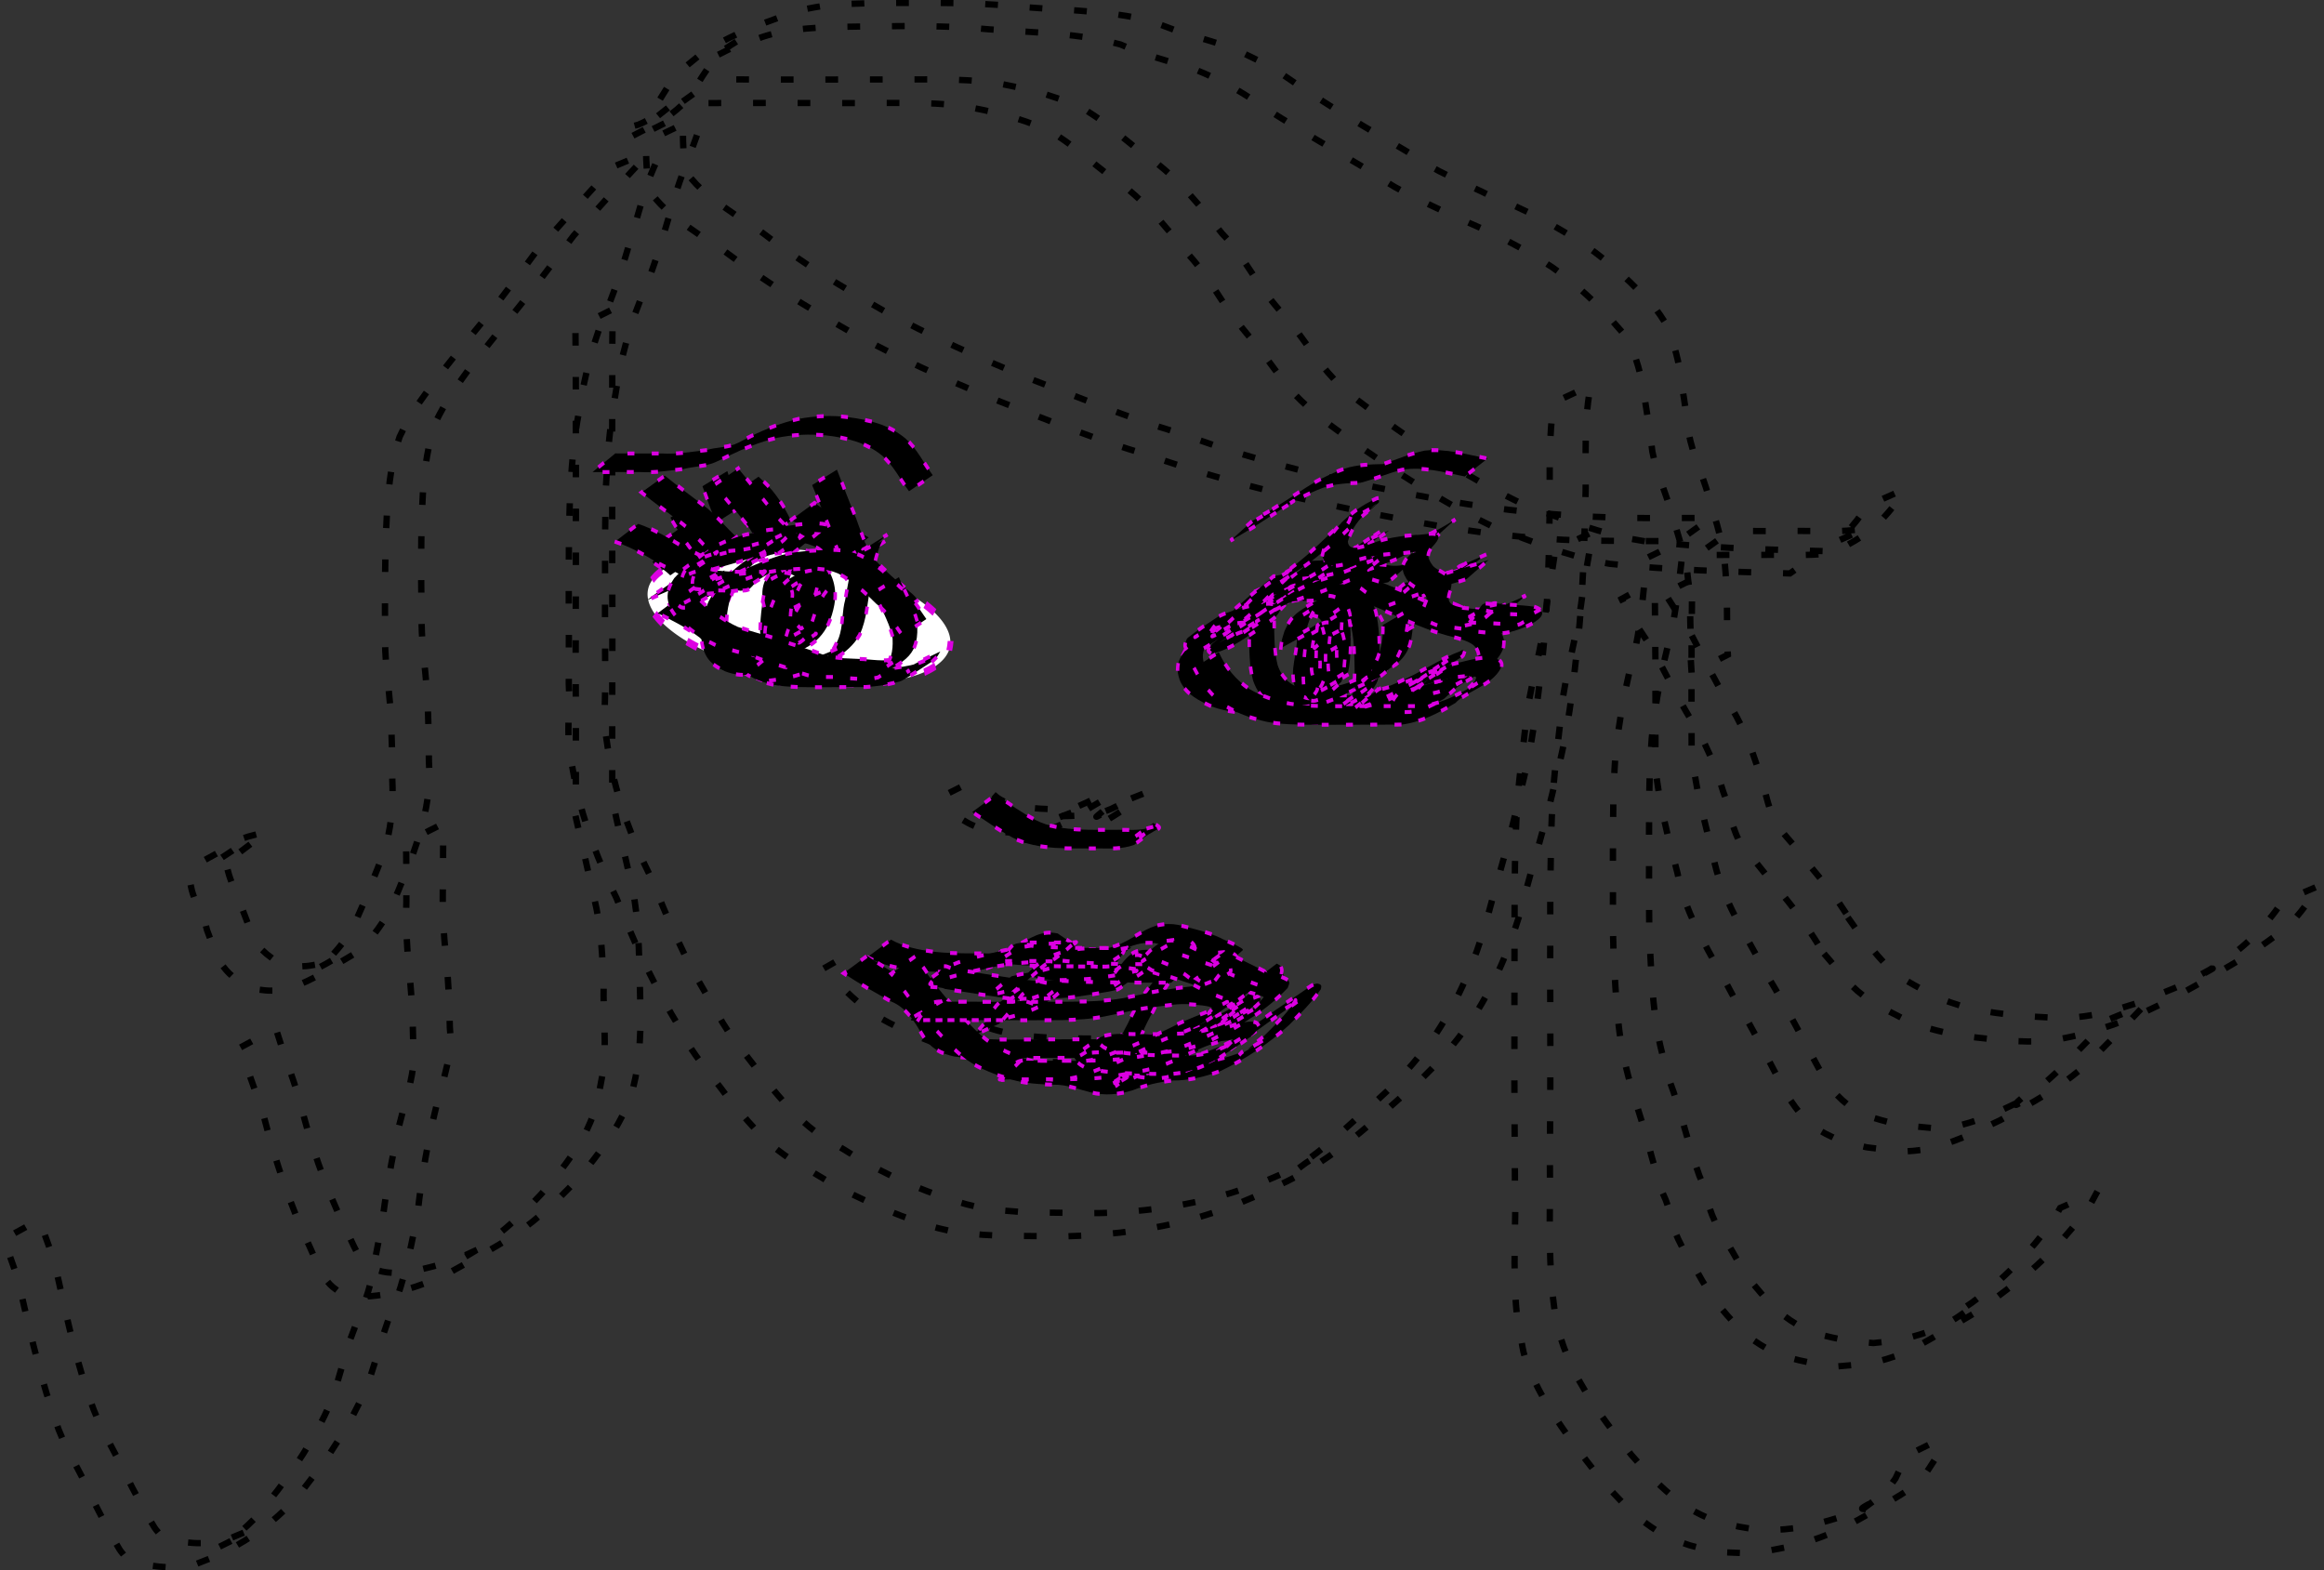 <?xml version="1.0" encoding="UTF-8" standalone="no"?>
<!-- Created with Inkscape (http://www.inkscape.org/) -->
<svg
    xmlns:inkscape="http://www.inkscape.org/namespaces/inkscape"
    xmlns:rdf="http://www.w3.org/1999/02/22-rdf-syntax-ns#"
    xmlns="http://www.w3.org/2000/svg"
    xmlns:cc="http://creativecommons.org/ns#"
    xmlns:dc="http://purl.org/dc/elements/1.1/"
    xmlns:sodipodi="http://sodipodi.sourceforge.net/DTD/sodipodi-0.dtd"
    id="svg9445"
    sodipodi:docname="_svgclean2.svg"
    viewBox="0 0 753.609 509.166"
    version="1.1"
    inkscape:version="0.48.5 r10040"
  >
  <rect x="0" y="0" width="753.609" height="509.166" fill="#333333" stroke="none"/>
  <sodipodi:namedview
      id="namedview77"
      bordercolor="#666666"
      inkscape:window-width="681"
      inkscape:pageshadow="2"
      guidetolerance="10"
      pagecolor="#ffffff"
      gridtolerance="10"
      inkscape:window-maximized="0"
      inkscape:zoom="0.22425739"
      objecttolerance="10"
      showgrid="false"
      borderopacity="1"
      inkscape:current-layer="svg9445"
      inkscape:cx="368.85013"
      inkscape:cy="160.76894"
      inkscape:window-y="0"
      inkscape:window-x="683"
      inkscape:window-height="766"
      inkscape:pageopacity="0"
  />
  <g
      id="layer1"
      transform="translate(-3.197 -177.77)"
    >
    <g
        id="g12232"
        transform="matrix(.541 0 0 .61 162 175.64)"
      >
      <g
          id="g12002"
          transform="matrix(1.836,0,0,1.604,599.6,1404)"
        >
        <path
            id="path11910"
            style="fill-opacity:0;stroke-dashoffset:20.779;stroke:#000000;stroke-linecap:square;stroke-dasharray:2.078, 12.467;stroke-width:2.078"
            inkscape:connector-curvature="0"
            d="m-256.7-835.28c-2.402 8.576-6.107 16.697-8.806 25.206-3.235 10.879-6.117 21.763-10.206 32.371-4.926 11.122-8.001 22.842-9.755 34.843-1.816 9.917-2.649 19.952-3.111 30.01-0.346 9.851-0.354 19.709-0.346 29.565-0.062 10.259 0.008 20.518 0.035 30.777 0.335 6.751-0.466 13.574-0.034 20.318 0.226 3.531 1.281 9.137 1.863 12.557 2.674 13.082 7.359 25.694 13.265 37.64 5.178 13.156 10.597 26.039 17.804 38.229 1.001 1.667 2.044 3.31 3.004 5.001 0.857 1.51 1.552 3.11 2.444 4.599 3.589 5.997 8.341 11.394 12.389 17.09 4.881 6.001 9.753 12.29 15.726 17.28 4.304 3.596 6.646 4.729 11.545 7.678 12.333 7.951 25.848 14.024 39.924 18.127 10.642 2.788 21.728 2.697 32.648 2.832 15.078 0.579 30.085-0.754 44.77-4.168 12.062-2.784 23.466-7.311 34.41-13.017-1.774 0.95-5.766 4.812-5.322 2.849 0.49-2.17 3.733-2.425 5.525-3.743 6.548-4.819 12.434-10.574 18.453-16.022 8.757-7.458 16.423-15.922 22.92-25.396 7.399-11.42 12.574-23.821 16.284-36.859 3.664-14.178 8.027-28.174 11.003-42.52 3.95-14.605 5.656-29.64 7.341-44.634 1.61-15.282 2.112-30.647 2.321-46.002 0.289-11.779-0.426-23.591 0.947-35.313l0.953-3.942 12.092-5.769-1.119 3.83c-1.703 11.684-0.755 23.483-1.154 35.252-0.38 15.419-0.843 30.853-2.457 46.202-1.592 14.993-3.162 30.05-7.099 44.65-2.906 14.41-7.559 28.369-11.043 42.642-3.601 13.138-8.664 25.634-15.983 37.184-6.374 9.59-13.957 18.195-22.744 25.669-12.776 11.512-25.201 22.894-41.162 30.139-10.999 5.604-22.44 10.049-34.538 12.696-14.791 3.248-29.881 4.475-45.024 3.977-11.028-0.093-22.244 0.004-32.935-3.086-14.041-4.386-27.497-10.67-39.952-18.497-5.196-3.101-7.278-4.044-11.815-7.846-6.033-5.055-10.984-11.381-15.901-17.469-4.126-5.702-8.944-11.161-12.526-17.226-0.872-1.476-1.526-3.071-2.35-4.575-0.935-1.707-1.951-3.368-2.926-5.052-7.086-12.271-12.701-25.12-17.87-38.299-5.914-12.08-10.685-24.778-13.435-37.973-0.483-2.687-1.851-9.882-2.073-12.705-0.528-6.719 0.341-13.546-0.047-20.275 0.012-10.263 0.054-20.526-0.017-30.789 0.019-9.878-0.009-19.761 0.355-29.634 0.432-10.096 1.163-20.186 3.052-30.132 1.791-12.084 4.796-23.923 9.715-35.149 4.085-10.574 7.024-21.379 10.157-32.252 0.929-3.024 2.01-6.679 3.092-9.668 1.493-4.121 3.618-8.063 4.831-12.282 0.277-0.965 0.388-1.97 0.582-2.955l12.302-5.965z"
        />
        <path
            id="path11912"
            style="fill-opacity:0;stroke-dashoffset:20.779;stroke:#000000;stroke-linecap:square;stroke-dasharray:2.078, 12.467;stroke-width:2.078"
            inkscape:connector-curvature="0"
            d="m-263.39-835.4c-0.147 5.971-0.309 11.894 0.773 17.785 0.501 1.044 0.849 2.176 1.502 3.131 4.189 6.123 16.549 13.688 22.903 17.982 12.641 9.914 26.346 18.342 40.238 26.362 15.249 8.392 31.202 15.65 47.275 22.342 16.467 6.329 32.621 13.271 49.563 18.267 28.084 10.679 57.511 17.049 87.009 22.364 18.263 3.24 36.701 5.013 55.224 5.582 10.329 0.248 20.661 0.173 30.992 0.09l-10.629 7.727c-10.306-0.025-20.612-0.057-30.917-0.197-18.388-0.556-36.617-2.786-54.703-6.187-29.594-5.569-59.115-11.997-87.511-22.177-16.991-5.04-33.302-11.782-49.768-18.295-16.107-6.718-32.064-14.068-47.342-22.495-13.962-8.05-27.7-16.502-40.53-26.288-6.493-4.441-19.191-12.229-23.486-18.441-0.726-1.049-1.124-2.291-1.686-3.436-1.163-5.933-1.104-11.88-1.09-17.907l12.185-6.208z"
        />
        <path
            id="path11914"
            style="fill-opacity:0;stroke-dashoffset:20.779;stroke:#000000;stroke-linecap:square;stroke-dasharray:2.078, 12.467;stroke-width:2.078"
            inkscape:connector-curvature="0"
            d="m-273.82-823.16c-8.732 9.138-17.021 18.679-25.381 28.157-7.769 10.305-15.299 20.76-23.59 30.658-7.649 9.739-15.733 19.358-21.173 30.546-4.507 12.415-4.638 25.873-4.936 38.932-0.154 9.476-0.002 18.953 0.085 28.429 0.102 7.483 1.217 14.907 1.715 22.373 0.546 7.751 0.601 15.519 0.665 23.284 0.782 11.969-2.128 22.827-6.414 33.882-3.2 7.856-5.876 16.116-11.143 22.898-2.836 3.652-4.044 4.444-7.397 7.376-8.812 5.041-20.188 14.379-31.596 11.156-1.369-0.387-2.631-1.087-3.946-1.63-7.885-4.302-9.004-10.038-11.948-17.78-1.034-5.207-7.138-13.693-4.96-19.052 0.49-1.207 1.569-2.079 2.354-3.119 18.074-9.851 10.321-7.305 22.147-10.431l-10.45 8.041c-8.304 2.491-7.428 2.889 0.69-2.802-0.885 0.778-2.055 1.32-2.654 2.335-2.642 4.484 3.623 14.019 4.565 18.512 2.916 7.298 3.772 12.881 11.37 16.835 5.739 2.091 9.54 2.276 15.359 0.203 1.357-0.483 5.096-2.583 3.989-1.661-2.172 1.807-4.838 2.92-7.256 4.38 3.488-2.831 4.671-3.526 7.648-7.112 5.472-6.59 8.142-14.817 11.33-22.637 1.458-3.681 3.514-8.509 4.487-12.379 1.72-6.844 2.187-13.899 1.884-20.921-0.04-7.743-0.151-15.49-0.605-23.221-0.535-7.487-1.691-14.933-1.771-22.438-0.038-9.526-0.08-19.053 0.111-28.578 0.406-13.184 0.466-26.75 4.626-39.389 5.208-11.399 13.561-20.954 21.086-30.883 8.372-9.86 16.023-20.258 23.635-30.712 8.302-9.333 16.437-18.816 24.965-27.938l12.511-5.316z"
        />
        <path
            id="path11916"
            style="fill-opacity:0;stroke-dashoffset:20.779;stroke:#000000;stroke-linecap:square;stroke-dasharray:2.078, 12.467;stroke-width:2.078"
            inkscape:connector-curvature="0"
            d="m-286.44-770.62c-0.117 7.557-0.128 15.114-0.136 22.672-0.037 10.371-0.041 20.742-0.03 31.114 0.027 9.861 0.001 19.722 0.022 29.584 0.01 7.829 0.057 15.658 0.055 23.487-0.015 8.669-0.061 17.338-0.06 26.008-0.01 9.831-0.022 19.663 0.009 29.494 1.817 8.852 3.916 17.649 5.881 26.483 2.432 9.776 2.751 19.859 3.011 29.876 0.199 11.205 0.921 22.39-0.892 33.486-2.061 13.668-8.676 22.8-16.997 33.4-6.96 8.042-14.622 15.549-23.435 21.556-5.034 3.431-20.812 12.172-21.871 12.777-8.824 4.14-18.299 7.126-28.09 7.361-10.732-0.846-12.301-7.519-16.232-16.274-6.579-14.147-11.438-28.894-15.244-43.997-2.392-7.493-5.231-14.822-7.652-22.306l11.67-6.401c2.308 7.566 5.061 14.972 7.444 22.514 3.614 15.068 8.51 29.715 15.276 43.687 4.003 8.313 5.217 14.43 15.58 14.834 9.619-0.513 18.903-3.404 27.503-7.699-1.986 1.184-3.957 2.393-5.958 3.552-1.823 1.056 3.664-2.088 5.426-3.244 8.916-5.848 16.658-13.288 23.686-21.265 7.979-10.18 15.004-19.461 16.89-32.64 0.58-3.101 1.233-6.093 1.416-9.26 0.463-8-0.379-16.072-0.22-24.075-0.365-9.909-0.734-19.876-3.089-29.557-1.953-8.936-4.008-17.832-5.985-26.756 0.031-9.834 0.019-19.669 0.009-29.503 0.001-8.649-0.045-17.298-0.06-25.947-0.002-7.848 0.046-15.696 0.055-23.544 0.021-9.869-0.004-19.738 0.022-29.607 0.011-10.361 0.007-20.722-0.03-31.083-0.008-7.511-0.019-15.023-0.136-22.533 0 0 12.159-6.195 12.159-6.195z"
        />
        <path
            id="path11918"
            style="fill-opacity:0;stroke-dashoffset:20.779;stroke:#000000;stroke-linecap:square;stroke-dasharray:2.078, 12.467;stroke-width:2.078"
            inkscape:connector-curvature="0"
            d="m33.493-696.82c-1.008 6.77-2.356 13.479-3.27 20.264-1.289 11.276-4.461 22.225-6.25 33.439-1.121 10.443-2.49 20.86-3.334 31.331-0.841 12.792-0.872 25.616-0.988 38.429-0.02 13.554-0.04 27.109 0.013 40.663 0.09 14.73-0.076 29.459-0.137 44.189 0.214 17.382-0.89 34.896 1.919 52.112 3.13 17.387 14.055 31.91 24.715 45.508 7.018 8.057 14.475 16.316 24.499 20.632 1.748 0.753 3.596 1.248 5.394 1.872 15.033 4.196 25.266 2.224 39.756-2.376-0.983 4.975 13.378-9.612 11.958-5.466-0.725 2.117-3.66 3.213-5.898 3.208-1.825-0.004 3.029-2.046 4.434-3.211 3.409-2.825 3.537-3.434 6.05-6.885 1.992-4.458 1.418-2.211 1.891-6.696l12.039-6.016c-0.273 4.977 0.248 2.506-1.688 7.386-0.843 1.261-1.569 2.608-2.528 3.782-2.096 2.567-5.134 5.161-7.923 6.893-9.204 5.715-18.389 11.511-28.68 15.007-14.378 4.37-25.602 6.152-40.359 1.767-1.838-0.675-3.73-1.218-5.513-2.026-10.066-4.56-17.563-12.961-24.504-21.274-8.944-11.606-19.041-24.792-23.668-38.884-0.756-2.303-0.99-4.746-1.485-7.119-0.408-2.51-0.966-5.001-1.224-7.531-1.518-14.884-0.06-29.952-0.598-44.866-0.065-14.678-0.233-29.356-0.164-44.034 0.034-13.566-0.024-27.133 0.042-40.699 0.016-12.819 0.097-25.649 0.833-38.45 0.681-10.52 2.164-20.952 3.286-31.43 1.721-11.178 5.001-22.07 6.085-33.32 0.858-6.764 2.256-13.433 3.042-20.205l12.257-5.993z"
        />
        <path
            id="path11920"
            style="fill-opacity:0;stroke-dashoffset:20.779;stroke:#000000;stroke-linecap:square;stroke-dasharray:2.078, 12.467;stroke-width:2.078"
            inkscape:connector-curvature="0"
            d="m63.416-694.24c-1.425 10.142-2.152 20.363-4.186 30.405-3.034 11.591-5.256 23.344-6.433 35.263-0.913 11.306-0.875 22.659-0.904 33.992 0.073 11.654-0.172 23.316 0.279 34.963 0.504 9.752 0.907 19.557 2.622 29.195 0.963 5.412 2.352 10.14 3.774 15.428 3.856 10.305 6.042 21.174 9.748 31.506 1.893 4.133 2.509 8.768 4.146 12.976 1.654 4.252 4.402 8.244 6.654 12.19 4.415 8.308 10.002 15.612 17.267 21.579 8.387 6.541 18.481 7.909 28.741 8.75 10.176-0.868 20.65-3.451 29.025-9.655 1.057-0.783-4.521 2.437-3.68 1.425 1.794-2.159 4.478-3.386 6.717-5.079 10.379-7.588 19.061-16.853 26.573-27.227 0.785-1.415 1.57-2.829 2.354-4.244 0 0 12.138-5.441 12.138-5.441l-2.358 4.423c-7.475 10.584-16.202 20.017-26.694 27.702-11.344 8.695-7.165 5.844-25.117 16.56-4.858 2.9-9.494 5.274-14.925 6.91-5.614 1.691-8.926 1.712-14.726 2.262-10.556-0.859-20.792-2.49-29.323-9.326-7.368-6.067-13.056-13.553-17.531-21.987-2.292-4.037-5.174-8.103-6.867-12.443-1.629-4.174-2.083-8.844-4.057-12.917-3.738-10.388-5.729-21.365-9.519-31.759-1.14-4.328-3.039-11.228-3.841-15.579-1.775-9.64-2.251-19.463-2.817-29.224-0.591-11.654-0.265-23.322-0.366-34.988 0.021-11.365 0-22.747 0.808-34.089 1.206-11.98 3.383-23.806 6.499-35.446 2.048-9.925 2.748-20.043 3.779-30.117l12.218-6.008z"
        />
        <path
            id="path11922"
            style="fill-opacity:0;stroke-dashoffset:20.779;stroke:#000000;stroke-linecap:square;stroke-dasharray:2.078, 12.467;stroke-width:2.078"
            inkscape:connector-curvature="0"
            d="m-341.72-600.18c-0.092 6.553-0.102 13.108-0.092 19.662-0.338 8.374 0.149 16.694 0.998 25.018 0.776 7.597 1.089 15.229 1.21 22.861 0.9 8.925-2.136 17.33-4.338 25.843-2.808 11.676-4.869 23.502-6.143 35.44-1.778 9.546-3.61 19.026-6.695 28.24-4.218 9.411-6.322 19.521-9.793 29.192-5.024 12.031-11.979 22.941-19.957 33.189-8.817 11.828-21.062 20.285-34.868 25.546-7.551 2.274-15.798 1.954-22.932-1.445-0.729-0.572-1.574-1.02-2.186-1.716-1.315-1.495-2.606-4.428-3.545-6.112-2.265-4.062-4.387-8.05-6.354-12.276-3.264-7.697-7.872-14.785-10.907-22.585-0.405-1.042-3.647-11.068-3.954-12.014-3.1-10.571-5.64-21.279-8.017-32.029-1.303-6.533-3.687-12.813-5.986-19.05l11.59-6.431c2.318 6.285 4.863 12.585 6.136 19.175 2.352 10.725 4.665 21.466 7.793 32.001 1.307 3.959 2.434 7.983 3.929 11.875 2.999 7.808 7.52 14.915 10.954 22.521 2.011 4.178 4.195 8.114 6.484 12.135 0.893 1.569 2.042 4.171 3.331 5.564 0.562 0.606 1.323 0.991 1.984 1.487 7.014 3.117 14.957 3.1 22.197 0.627 1.193-0.506 16.199-7.067-3.712 2.867-1.476 0.737 2.792-1.768 4.1-2.775 4.498-3.462 8.536-7.581 11.855-12.18 8.034-10.121 15.039-20.889 20.149-32.812 3.472-9.635 5.307-19.787 9.668-29.108 0.804-2.334 2.499-7.069 3.073-9.469 1.46-6.111 2.167-12.438 3.781-18.525 1.339-11.979 3.426-23.844 6.071-35.606 2.035-8.418 5.214-16.667 4.355-25.459-0.163-7.598-0.381-15.202-1.159-22.767-0.801-8.365-1.371-16.707-1.089-25.12 0.01-6.523 0.001-13.046-0.092-19.568 0 0 12.159-6.195 12.159-6.195z"
        />
        <path
            id="path11924"
            style="fill-opacity:0;stroke-dashoffset:20.779;stroke:#000000;stroke-linecap:square;stroke-dasharray:2.078, 12.467;stroke-width:2.078"
            inkscape:connector-curvature="0"
            d="m65.978-681.08c-0.087 7.283-0.145 14.567-0.192 21.85-0.011 11.366-0.043 22.732 0.014 34.099 0.841 11.895 4.094 23.488 6.884 35.045 2.705 15.087 11.117 27.113 17.921 40.464 6.49 10.781 12.049 22.069 18.067 33.103 6.445 10.746 13.351 13.663 25.141 16.1 2.523 0.3 10.478 1.351 12.974 1.219 10.267-0.542 20.861-6.252 29.881-10.751-1.649 0.875-5.958 4.194-4.947 2.624 1.269-1.971 3.942-2.546 5.809-3.963 1.808-1.371 3.519-2.868 5.201-4.391 5.108-4.627 9.745-9.791 14.565-14.711 1.502-1.592 3.003-3.183 4.505-4.775l12.114-5.061c-1.505 1.603-3.01 3.207-4.516 4.81-4.844 4.92-9.478 10.099-14.526 14.814-8.382 7.829-18.286 13.246-28.344 18.752-9.496 4.596-19.624 9.901-30.41 10.286-2.694 0.096-10.474-0.974-13.165-1.307-12.081-2.684-19.232-5.995-25.75-17.059-6.059-11.024-11.387-22.457-17.933-33.225-6.768-13.29-15.331-25.757-18.112-40.696-3.002-11.598-6.088-23.295-7.186-35.252 0.057-11.371 0.025-22.742 0.014-34.113-0.047-7.218-0.106-14.437-0.192-21.654l12.185-6.208z"
        />
        <path
            id="path11926"
            style="fill-opacity:0;stroke-dashoffset:20.779;stroke:#000000;stroke-linecap:square;stroke-dasharray:2.078, 12.467;stroke-width:2.078"
            inkscape:connector-curvature="0"
            d="m-269.19-836.74c-2.965 1.645-5.763 3.638-8.896 4.936-1.128 0.468 1.918-1.522 2.77-2.397 2.891-2.969 4.502-6.661 6.838-10.021 0.957-1.377 2.046-2.658 3.068-3.987 9.643-10.559 23.793-15.808 37.063-20.42 8.261-3.014 17.047-3.179 25.727-3.438 14.374-0.147 28.754-0.342 43.102 0.604 16.593 1.875 33.585 1.183 49.803 5.547 7.968 3.714 16.603 5.514 24.831 8.506 7.221 3.042 14.15 6.758 20.53 11.31 10.207 7.083 20.836 13.548 31.551 19.829 1.82 1.077 3.67 2.105 5.459 3.232 7.025 4.426 3.486 2.804 10.907 6.718 5.551 2.928 11.319 5.478 16.941 8.269 10.957 4.222 21.151 9.833 30.855 16.39 8.079 5.785 15.442 12.588 21.922 20.116 4.735 5.084 6.583 11.621 8.107 18.215 1.175 7.895 2.623 15.754 3.449 23.697 1.285 7.143 4.488 13.709 6.424 20.679 1.902 6.55 3.984 12.944 5.06 19.696 0.961 7.8 1.047 15.693 1.066 23.545-0.018 6.402-0.101 3.212 0.246 9.571l-11.83 6.114c-0.39-6.413-0.281-3.212-0.331-9.603-0.098-7.784-0.051-15.6-1.037-23.336-1.03-6.705-3.08-13.06-5.051-19.535-1.851-7.078-5.013-13.734-6.401-20.932-0.85-7.881-2.249-15.686-3.426-23.521-1.505-6.375-3.22-12.719-7.783-17.663-6.309-7.487-13.508-14.285-21.501-19.951-9.688-6.507-19.975-11.845-30.805-16.221-5.609-2.834-11.37-5.415-16.917-8.367-6.712-3.572-4.642-2.735-10.94-6.733-1.774-1.126-3.592-2.18-5.388-3.27-10.733-6.424-21.538-12.756-31.939-19.71-6.289-4.447-13.085-8.166-20.226-11.066-8.233-2.848-16.768-4.828-24.717-8.464-16.026-4.428-32.865-3.885-49.299-5.573-14.45-0.813-28.923-0.475-43.39-0.243-8.636 0.325-17.332 0.729-25.521 3.79-4.319 1.531-4.487 1.541-8.849 3.298-1.534 0.618-5.667 3.152-4.581 1.905 1.754-2.015 4.491-2.895 6.722-4.364 2.723-1.793-10.994 6.682-7.609 6.146-3.212 3.985-4.643 6.883-7.341 10.983-4.714 7.163-11.308 10.042-19.227 14.267l10.563-8.546z"
        />
        <g
            id="g9252-6"
            style="fill:#ffffff"
            transform="matrix(.982 .188 -.188 .982 171.27 -1113.2)"
          >
          <path
              id="path9007-29"
              inkscape:connector-curvature="0"
              style="stroke-dashoffset:20.779;stroke:#dc00e2;stroke-linecap:square;stroke-dasharray:2.078, 12.467;stroke-width:2.078;fill:#ffffff"
              transform="matrix(.908 0 0 1.231 -793.49 -180.25)"
              d="m591.95 562.13a55.28 16.123 0 1 1 -110.56 0 55.28 16.123 0 1 1 110.56 0z"
          />
          <path
              id="path7163-8-9-0-4-5-1"
              inkscape:connector-curvature="0"
              style="stroke-dashoffset:20.779;stroke:#dc00e2;stroke-linecap:square;stroke-dasharray:2.078, 12.467;stroke-width:2.078;fill:#ffffff"
              transform="matrix(.431 -.375 .309 .44 -663.58 708.93)"
              d="m748.57 156.75a39.156 39.156 0 1 1 -78.312 0 39.156 39.156 0 1 1 78.312 0z"
          />
        </g
        >
        <g
            id="g9252-2"
            style="fill:none"
            transform="matrix(.995 -.097 .097 .995 204.48 -1195.5)"
          >
          <path
              id="path9007-1"
              inkscape:connector-curvature="0"
              style="stroke-dashoffset:20.779;stroke:#dc00e2;stroke-linecap:square;stroke-dasharray:2.078, 12.467;stroke-width:2.078;fill:none"
              transform="matrix(.908 0 0 1.231 -793.49 -180.25)"
              d="m591.95 562.13a55.28 16.123 0 1 1 -110.56 0 55.28 16.123 0 1 1 110.56 0z"
          />
          <path
              id="path7163-8-9-0-4-5-4"
              inkscape:connector-curvature="0"
              style="stroke-dashoffset:20.779;stroke:#dc00e2;stroke-linecap:square;stroke-dasharray:2.078, 12.467;stroke-width:2.078;fill:none"
              transform="matrix(.431 -.375 .309 .44 -663.58 708.93)"
              d="m748.57 156.75a39.156 39.156 0 1 1 -78.312 0 39.156 39.156 0 1 1 78.312 0z"
          />
        </g
        >
        <path
            id="path11990"
            style="fill-opacity:0;stroke-dashoffset:20.779;stroke:#000000;stroke-linecap:square;stroke-dasharray:2.078, 12.467;stroke-width:2.078"
            inkscape:connector-curvature="0"
            d="m-253.36-846.9c9.511 0.145 19.024 0.14 28.537 0.137 9.92 0.004 19.841-0.058 29.761-0.036 11.009 0.032 22.015-0.345 32.957 1.021 10.173 1.898 19.145 3.944 28.565 8.315 8.083 4.428 14.504 11.136 22.016 16.412 9.679 6.8 16.756 16.161 24.032 25.312 5.705 6.03 9.657 13.359 14.44 20.057 1.163 1.629 4.71 5.865 6.054 7.489 6.014 6.655 10.112 14.696 16.451 21.103 2.103 2.126 4.41 4.041 6.615 6.062 17.346 13.537 35.671 25.887 55.533 35.402 12.537 4.652 25.033 9.602 38.27 11.78 19.36 2.187 38.835 2.853 58.297 3.351l-10.284 7.427c-19.629-0.62-39.29-1.093-58.831-3.192-13.234-2.298-25.654-7.485-38.137-12.321-19.816-9.823-38.168-22.342-55.787-35.669-2.276-2.031-4.652-3.955-6.83-6.092-6.455-6.334-10.834-14.22-16.74-20.997-1.201-1.488-5.06-6.23-6.064-7.665-4.689-6.703-8.536-14.031-14.225-20.02-7.276-9.037-14.38-18.224-24.081-24.847-7.396-5.284-13.74-11.996-21.848-16.225-9.125-4.152-18.406-6.271-28.255-8.026-10.948-1.278-21.93-0.825-32.933-0.842-9.887 0.022-19.775-0.04-29.662-0.036-9.638-0.003-19.276-0.006-28.914 0.137l11.063-8.038z"
        />
        <path
            id="path11992"
            style="fill-opacity:0;stroke-dashoffset:20.779;stroke:#000000;stroke-linecap:square;stroke-dasharray:2.078, 12.467;stroke-width:2.078"
            inkscape:connector-curvature="0"
            d="m78.576-697.18c6.626 0.069 13.252 0.069 19.878 0.059 6.779-0.191 13.601 0.404 20.351-0.341 4.078-1.229 10.164-3.25-6.602 4.207-1.008 0.448 1.757-1.337 2.587-2.062 2.553-2.231 4.557-4.688 6.489-7.451 0.452-0.837 0.904-1.674 1.357-2.511l12.32-5.555c-0.438 0.888-0.877 1.776-1.315 2.664-5.797 8.939-15.067 16.514-25.685 18.742-6.777 0.487-13.588 0.076-20.379 0.21-6.68-0.01-13.361-0.009-20.041 0.059l11.04-8.021z"
        />
        <path
            id="path11994"
            style="fill-opacity:0;stroke-dashoffset:20.779;stroke:#000000;stroke-linecap:square;stroke-dasharray:2.078, 12.467;stroke-width:2.078"
            inkscape:connector-curvature="0"
            d="m54.885-681.3c2.641 6.699 7.254 12.302 10.818 18.517 3.778 7.213 7.259 14.489 11.44 21.492 4.835 7.466 8.13 15.56 10.631 24.059 2.054 5.17 2.605 11.022 5.148 16.012 1.495 2.933 3.572 5.082 5.674 7.593 5.088 6.992 11.092 13.315 15.867 20.536 12.298 18.597-6.028-8.091 6.371 9.83 3.886 4.46 7.283 9.459 12.077 13.047 4.633 3.467 10.18 6.054 15.363 8.561 10.787 4.173 22.336 5.144 33.779 5.724 11.003 0.954 21.439-1.993 31.67-5.653 1.843-0.777 3.684-1.56 5.53-2.33 5.745-2.396 5.859-2.231 11.319-5.162 1.694-0.91 6.707-3.765 5-2.879-2.054 1.066-3.874 2.61-6.042 3.42-1.921 0.718 3.528-2.093 5.292-3.14 8.532-5.015 15.68-11.454 21.538-19.367 0.788-1.11 1.577-2.219 2.365-3.329l12.282-5.332c-0.792 1.118-1.583 2.235-2.374 3.353-1.343 1.865-3.7 5.243-5.235 6.943-4.672 5.174-10.569 9.104-16.283 12.996-14.184 8.425-28.161 17.347-43.775 22.922-10.392 3.616-20.995 6.348-32.113 5.327-11.53-0.761-23.163-1.88-33.99-6.221-5.258-2.621-10.864-5.293-15.551-8.886-4.824-3.699-8.281-8.775-12.239-13.299-11.216-16.296 4.474 6.702-6.344-9.823-4.723-7.215-10.585-13.613-15.87-20.403-2.301-2.679-4.405-4.771-6.029-7.918-2.587-5.012-3.063-10.933-5.124-16.137-2.464-8.399-5.769-16.351-10.499-23.749-4.167-7.019-7.78-14.234-11.5-21.489-3.546-6.312-8.194-11.92-11.127-18.553l11.93-6.662z"
        />
        <path
            id="path11996"
            style="fill-opacity:0;stroke-dashoffset:20.779;stroke:#000000;stroke-linecap:square;stroke-dasharray:2.078, 12.467;stroke-width:2.078"
            inkscape:connector-curvature="0"
            d="m-205.17-559.32c3.763 5.647 8.719 10.156 13.938 14.407 8.181 5.201 17.139 8.737 26.217 11.975 7.554 2.905 15.602 3.445 23.599 3.828 8.67 0.306 17.346 0.178 26.019 0.219 9.629 0.4 18.997-0.015 27.899-3.903-2.38 1.308-4.555 3.095-7.141 3.925-1.64 0.526 2.902-1.875 4.218-2.987 4.48-3.785 8.09-8.605 11.863-13.056l12.181-5.161c-3.789 4.435-7.35 9.418-11.699 13.332-4.548 4.092-18.455 11.369-19.915 12.216-9.071 3.503-18.53 3.785-28.18 3.466-8.695 0.072-17.393 0.042-26.084-0.256-8.101-0.414-16.231-1.082-23.84-4.143-9.169-3.336-18.181-7.091-26.443-12.364-5.378-4.346-10.451-8.947-14.442-14.653l11.811-6.845z"
        />
        <path
            id="path11998"
            style="fill-opacity:0;stroke-dashoffset:20.779;stroke:#000000;stroke-linecap:square;stroke-dasharray:2.078, 12.467;stroke-width:2.078"
            inkscape:connector-curvature="0"
            d="m-164.35-616.58c0.26 6.052 2.711 8.135 8.134 10.061 6.058 1.63 12.392 1.559 18.618 1.616 4.47-0.908 15.169-7.446-2.189 2.305l12.545-4.838c-7.257 4.187-13.177 9.072-21.276 10.445-6.339-0.11-12.81-0.063-18.918-1.982-5.8-2.341-8.431-4.985-9.098-11.398l12.185-6.208z"
        />
        <path
            id="path12000"
            style="fill-opacity:0;stroke-dashoffset:20.779;stroke:#000000;stroke-linecap:square;stroke-dasharray:2.078, 12.467;stroke-width:2.078"
            inkscape:connector-curvature="0"
            d="m-147.15-602.74c6.713 0.176 13.353 0.286 19.968-0.957 1.205-0.469 2.441-0.866 3.616-1.407 1.178-0.542 4.58-2.432 3.429-1.835-9.2 4.772-10.678 6.392-5.202 1.77l12.417-5.042c-7.208 6.451-15.752 11.651-24.978 14.586-6.733 1.078-13.487 0.884-20.29 0.906l11.04-8.021z"
        />
      </g
      >
      <path
          id="path12138"
          style="stroke-dashoffset:20.779;stroke:#dc00e2;stroke-linecap:square;stroke-dasharray:2.078, 12.467;stroke-width:2.078;fill:#000000"
          inkscape:connector-curvature="0"
          d="m119.68 304.08c-5.244-4.438-10.259-9.142-15.305-13.802l14.179-8.769c5.051 4.641 10.081 9.326 15.498 13.544l-14.372 9.027z"
      />
      <path
          id="path12140"
          style="stroke-dashoffset:20.779;stroke:#dc00e2;stroke-linecap:square;stroke-dasharray:2.078, 12.467;stroke-width:2.078;fill:#000000"
          inkscape:connector-curvature="0"
          d="m217.02 299.8c9.126-5.544 2.114-1.332 21.318-12.159l-13.116 10.525c11.768-6.991 14.32-8.463 7.582-4.542 0 0-15.785 6.176-15.785 6.176z"
      />
      <path
          id="path12142"
          style="stroke-dashoffset:20.779;stroke:#dc00e2;stroke-linecap:square;stroke-dasharray:2.078, 12.467;stroke-width:2.078;fill:#000000"
          inkscape:connector-curvature="0"
          d="m159.63 289.37c-3.395-4.007-1.663-1.775-5.098-6.771l14.447-8.515c3.428 4.756 1.693 2.64 5.106 6.428l-14.455 8.858z"
      />
      <path
          id="path12144"
          style="stroke-dashoffset:20.779;stroke:#dc00e2;stroke-linecap:square;stroke-dasharray:2.078, 12.467;stroke-width:2.078;fill:#000000"
          inkscape:connector-curvature="0"
          d="m465.03 325.14c7.663-9.168 19.335-13.851 29.386-19.692 2.949-1.714-5.888 3.451-8.926 5-1.789 0.912 3.449-2.058 5.174-3.086 6.317-3.878 3.242-1.928 9.231-5.839l15.582-6.087c-6 3.988-2.916 2.007-9.258 5.932-8.688 5.148-14.822 8.795-24.796 14.558-3.109 1.796 6.145-3.718 9.259-5.504 2.023-1.161-3.752 1.86-7.552 5.231-0.929 0.824-1.714 1.796-2.571 2.694 0 0-15.529 6.794-15.529 6.794z"
      />
      <path
          id="path12146"
          style="stroke-dashoffset:20.779;stroke:#dc00e2;stroke-linecap:square;stroke-dasharray:2.078, 12.467;stroke-width:2.078;fill:#000000"
          inkscape:connector-curvature="0"
          d="m511.96 309.37c1.19-0.431 2.376-0.875 3.57-1.293 5.079-1.777 9.984-3.287 14.816-5.728 1.969-0.995 7.715-4.279 5.814-3.16-2.865 1.686-5.805 3.242-8.708 4.862 0 0 15.52-5.994 15.52-5.994-14.417 8.424-28.228 17.24-44.442 21.652l13.429-10.339z"
      />
      <path
          id="path12148"
          style="stroke-dashoffset:20.779;stroke:#dc00e2;stroke-linecap:square;stroke-dasharray:2.078, 12.467;stroke-width:2.078;fill:#000000"
          inkscape:connector-curvature="0"
          d="m552.38 318.39c11.596-3.838 22.525-9.55 33.089-15.63-10.292 5.732-11.414 6.683-4.062 1.716 0 0 15.548-6.105 15.548-6.105-10.938 7.576-3.022 2.263-24.437 14.862-10.74 6.025-21.801 11.943-33.707 15.276l13.57-10.119z"
      />
      <path
          id="path12150"
          style="stroke-dashoffset:20.779;stroke:#dc00e2;stroke-linecap:square;stroke-dasharray:2.078, 12.467;stroke-width:2.078;fill:#000000"
          inkscape:connector-curvature="0"
          d="m165.89 288.79c-3.794-7.574-8.648-14.513-15.257-19.844l-3.74-3.158s14.211-8.884 14.211-8.884l3.778 3.122c6.673 5.614 11.636 12.705 15.75 20.372l-14.741 8.393z"
      />
      <path
          id="path12152"
          style="stroke-dashoffset:20.779;stroke:#dc00e2;stroke-linecap:square;stroke-dasharray:2.078, 12.467;stroke-width:2.078;fill:#000000"
          inkscape:connector-curvature="0"
          d="m213.06 298.5c-11.108-5.632-21.633-12.257-32.272-18.71l13.881-8.966c10.615 6.53 21.191 13.117 32.512 18.385l-14.121 9.291z"
      />
      <path
          id="path12154"
          style="stroke-dashoffset:20.779;stroke:#dc00e2;stroke-linecap:square;stroke-dasharray:2.078, 12.467;stroke-width:2.078;fill:#000000"
          inkscape:connector-curvature="0"
          d="m108.21 309.37c-3.258-2.853-7.062-4.939-10.782-7.107 0 0 14.058-9.121 14.058-9.121 3.859 2.249 7.772 4.447 11.18 7.37l-14.455 8.858z"
      />
      <path
          id="path12156"
          style="stroke-dashoffset:20.779;stroke:#dc00e2;stroke-linecap:square;stroke-dasharray:2.078, 12.467;stroke-width:2.078;fill:#000000"
          inkscape:connector-curvature="0"
          d="m583.54 327.38c6.053-0.262 12.243 0.686 18.259-0.324 3.542-0.595 6.223-1.827 9.548-3.11 6.515-2.471 3.31-1.161 9.618-3.922l-13.134 10.38c-6.361 2.675-3.137 1.39-9.675 3.849-3.992 1.379-5.638 2.176-9.836 2.732-6.119 0.811-12.356 0.028-18.498 0.36l13.717-9.966z"
      />
      <path
          id="path12158"
          style="stroke-dashoffset:20.779;stroke:#dc00e2;stroke-linecap:square;stroke-dasharray:2.078, 12.467;stroke-width:2.078;fill:#000000"
          inkscape:connector-curvature="0"
          d="m549.25 313.09c10.963 0.728 20.025-1.968 29.433-7.32-3.341 1.825-6.683 3.65-10.025 5.474 0 0 15.594-6.091 15.594-6.091-6.198 3.705-12.396 7.409-18.594 11.114-9.703 5.105-19.093 7.279-30.126 6.788l13.717-9.966z"
      />
      <path
          id="path12160"
          style="stroke-dashoffset:20.779;stroke:#dc00e2;stroke-linecap:square;stroke-dasharray:2.078, 12.467;stroke-width:2.078;fill:#000000"
          inkscape:connector-curvature="0"
          d="m511.93 299.71c8.67 2.491 17.666 3.581 26.635 4.281 4.666 0.712 8.857 0.133 13.31-1.162l-13.351 10.207c-4.551 0.954-8.944 1.387-13.602 0.698-9.11-0.773-18.216-2.032-27.039-4.495l14.046-9.53z"
      />
      <path
          id="path12162"
          style="stroke-dashoffset:20.779;stroke:#dc00e2;stroke-linecap:square;stroke-dasharray:2.078, 12.467;stroke-width:2.078;fill:#000000"
          inkscape:connector-curvature="0"
          d="m474.97 310.24c9.118 0.548 17.611-2.736 25.748-6.457-11.519 6.063-12.833 7.62-5.83 1.835 0 0 15.5-6.277 15.5-6.277-9.525 8.374-2.509 2.633-22.793 14.84-8.408 3.619-17.044 6.538-26.342 6.025l13.717-9.966z"
      />
      <path
          id="path12164"
          style="stroke-dashoffset:20.779;stroke:#dc00e2;stroke-linecap:square;stroke-dasharray:2.078, 12.467;stroke-width:2.078;fill:#000000"
          inkscape:connector-curvature="0"
          d="m486.17 313.43c-10.884 9.023-23.667 15.407-36.535 21.123-1.344 0.67-5.316 2.791-4.033 2.011 3.343-2.032 6.779-3.907 10.218-5.77 1.387-0.752-2.687 1.656-4.059 2.433-6.175 3.494-12.288 7.106-18.582 10.38-1.636 0.851-3.482 1.228-5.168 1.974-1.694 0.749-3.307 1.67-4.96 2.505 3.326-1.745 6.387-4.136 9.979-5.234 1.425-0.436-2.241 1.988-3.171 3.153-3.018 3.786-2.989 7.383-1.16 11.562 3.888 6.827 11.109 9.417 18.058 12.15 9.195 2.827 18.855 3.095 28.391 3.385 8.96 0.198 17.922 0.114 26.883 0.087 9.752-0.002 19.504-0.012 29.256-0.039 10.692 0.434 20.97-3.142 31.137-6.014 10.028-2.594 20.29-4.267 29.93-8.14-22.517 13.221-5.051 3.112-1.427-2.074 1.6-2.29 1.425-2.7 1.865-5.189-0.759-6.104-7.512-7.44-12.537-8.971-8.223-1.656-16.311-4.021-24.196-6.897-10.253-3.621-20.147-8.246-30.477-11.625-9.504-3.63-19.5-5.412-29.583-6.389-8.755-0.889-17.412-0.797-25.92 1.512-8.628 2.491-16.904 5.704-25.143 9.222l13.142-10.383c8.264-3.528 16.678-6.534 25.321-9.023 8.675-1.979 17.441-2.05 26.28-1.053 10.142 1.116 20.164 3.1 29.736 6.729 10.306 3.498 20.232 8.057 30.521 11.63 7.957 2.712 16.042 5.015 24.256 6.789 5.979 1.953 12.647 3.894 13.785 10.963-0.241 2.797-0.011 3.473-1.549 6.09-5.449 9.273-20.013 13.802-27.291 19.033-9.73 3.561-19.957 5.275-29.945 7.955-10.286 2.871-20.677 6.245-31.488 5.705-9.758-0.012-19.516-0.001-29.274 0.057-8.957 0.028-17.917 0.064-26.872-0.173-9.687-0.372-19.506-0.705-28.783-3.825-7.313-3.004-14.74-5.969-18.806-13.212-7.141-15.759 10.996-21.55 22.135-28.208 1.681-0.802 3.341-1.647 5.042-2.405 1.69-0.754 6.576-3.282 5.128-2.129-3.095 2.465-6.778 4.085-10.161 6.138-1.351 0.82 2.701-1.644 4.066-2.44 19.108-11.136 12.262-7.714 22.607-12.693 1.406-0.626 2.817-1.24 4.218-1.877 1.405-0.64 5.482-2.81 4.198-1.954-3.354 2.237-6.987 4.028-10.437 6.115-2.366 1.432 4.825-2.741 7.006-4.441 0.909-0.708 1.765-1.481 2.648-2.222 0 0 15.751-6.321 15.751-6.321z"
      />
      <path
          id="path12166"
          style="stroke-dashoffset:20.779;stroke:#dc00e2;stroke-linecap:square;stroke-dasharray:2.078, 12.467;stroke-width:2.078;fill:#000000"
          inkscape:connector-curvature="0"
          d="m553.27 336.62c-0.705 8.856-2.563 14.639-9.919 19.937-13.331 7.725-27.062 15.499-41.848 20.153-8.617 2.398-17.514 3.562-26.44 3.04-8.651-2.095-14.279-6.234-17.535-14.514-2.296-7.863-2.255-16.092-2.323-24.206 0.773-16.524 11.045-17.887 25.335-25.774 7.476-2.317 15.4-2.178 23.149-2.272 8.871-0.378 14.508 0.013 21.736 5.522 5.807 6.155 6.884 14.114 7.583 22.181 0.395 8.221 0.922 16.509-0.748 24.612-4.062 8.799-12.536 10.624-21.43 15.618-0.947 0.532-1.972 0.913-2.938 1.411-0.737 0.38-2.889 1.633-2.168 1.223 4.626-2.632 9.254-5.258 13.881-7.887 0 0-15.575 6.964-15.575 6.964 4.965-3.236 9.892-6.531 14.895-9.709 4.683-2.974 16.182-8.467-6.295 4.308-0.955 0.543 1.907-1.14 2.669-1.931 0.745-0.774 1.185-1.793 1.778-2.689 2.033-7.906 1.273-16.073 1.014-24.162-0.593-7.553-1.386-15.192-6.902-20.921-6.717-4.828-13.05-4.983-21.106-4.623-7.649 0.124-15.506 0.069-22.756 2.834 3.733-2.287 7.477-4.557 11.199-6.862 0.988-0.612-2.084 1.063-2.995 1.783-3.995 3.16-5.17 7.878-5.352 12.733 0.044 7.913-0.023 15.95 2.068 23.648 2.833 7.361 8.623 11.602 16.457 12.895 8.81 0.243 17.58-0.937 26.029-3.492 4.787-1.658 9.292-3.667 13.941-5.669 1.621-0.698 6.225-3.191 4.882-2.047-2.921 2.489-6.535 4.028-9.72 6.169-1.225 0.823 2.556-1.475 3.833-2.213 8.143-4.828 9.491-9.136 10.495-18.361l15.107-7.698z"
      />
      <path
          id="path12168"
          style="stroke-dashoffset:20.779;stroke:#dc00e2;stroke-linecap:square;stroke-dasharray:2.078, 12.467;stroke-width:2.078;fill:#000000"
          inkscape:connector-curvature="0"
          d="m550.41 328.05c0.461 9.882-2.483 18.876-7.761 27.11-2.608 3.644-6.183 6.116-9.807 8.614l-15.669 6.13c3.656-2.353 7.368-4.597 10.137-8.044 5.517-7.736 8.612-16.499 7.992-26.112l15.107-7.698z"
      />
      <path
          id="path12170"
          style="stroke-dashoffset:20.779;stroke:#dc00e2;stroke-linecap:square;stroke-dasharray:2.078, 12.467;stroke-width:2.078;fill:#000000"
          inkscape:connector-curvature="0"
          d="m94.158 322.65c9.476-6.488 19.335-12.061 29.297-17.862 3.268-1.903-6.511 3.853-9.834 5.659-1.539 0.837 2.987-1.832 4.48-2.748 13.348-8.751 27.032-16.146 42.343-20.407 8.67-3.044 17.749-4.424 26.87-5.162 9.195-0.988 15.194-0.713 23.492 3.571 6.884 4.761 13.462 10.026 19.963 15.307 6.093 5.765 12.668 10.911 19.416 15.874 4.592 3.487 2.342 1.622 6.736 5.613l-14.272 8.852c-4.338-3.846-2.115-2.028-6.663-5.465-6.773-4.972-13.298-10.207-19.448-15.942-6.462-5.157-12.872-10.47-19.792-14.986-8.012-3.848-14.225-3.728-22.942-2.826-9.05 0.857-18 2.4-26.622 5.377-5.196 1.529-10.25 3.163-15.153 5.502-5.225 2.493-12.515 7.278 5.955-3.857 1.416-0.854-2.854 1.669-4.281 2.504-9.63 6.027-6.969 4.434-23.287 13.676-3.421 1.938 6.692-4.142 10.167-5.98 2.704-1.431-4.944 3.608-7.496 5.295-1.011 0.668-2.095 1.22-3.143 1.829 0 0-15.785 6.176-15.785 6.176z"
      />
      <path
          id="path12172"
          style="stroke-dashoffset:20.779;stroke:#dc00e2;stroke-linecap:square;stroke-dasharray:2.078, 12.467;stroke-width:2.078;fill:#000000"
          inkscape:connector-curvature="0"
          d="m114.85 320.15c8.655 3.967 17.318 7.876 25.15 13.326 7.334 6.806 15.408 12.255 24.175 16.999 6.63 4.552 13.992 6.638 21.848 7.717 7.93 0.822 15.918 0.748 23.88 0.735 9.608 0.004 19.216-0.022 28.825-0.053 6.026-0.457 12.037-1.19 17.903-2.692 1.364-0.349 5.192-2.042 4.042-1.23-3.338 2.358-7.148 3.965-10.722 5.948 3.577-2.851 2.091-1.345 4.596-4.375l15.536-6.706c-2.353 3.519-0.921 1.79-4.448 5.056-6.093 3.445-12.048 7.147-18.279 10.335-1.263 0.646-2.725 0.791-4.106 1.116-5.935 1.394-12.004 2.134-18.089 2.409-9.628 0.005-19.256 0.042-28.884 0.09-8.01-0.025-16.056 0.044-24.018-0.939-7.972-1.264-15.399-3.648-22.147-8.23-8.757-4.824-16.771-10.475-24.209-17.18-7.875-5.332-16.535-9.18-25.221-13.003l14.171-9.324z"
      />
      <path
          id="path12174"
          style="stroke-dashoffset:20.779;stroke:#dc00e2;stroke-linecap:square;stroke-dasharray:2.078, 12.467;stroke-width:2.078;fill:#000000"
          inkscape:connector-curvature="0"
          d="m182.18 297.35c-9.681-0.905-18.491 1.925-27.073 6.123 3.152-1.712 6.073-3.943 9.455-5.136 1.871-0.66-3.259 2.268-4.815 3.499-5.395 4.269-9.688 8.992-13.307 14.811-3.316 6.214-4.696 13.072-4.418 20.063 1.205 8.369 5.393 11.389 12.89 14.223 3.952 1.106 8.183 2.218 12.25 1.129l-13.628 10.212c-4.296 0.15-8.564-0.509-12.617-1.964-7.922-3.32-12.417-7.011-13.889-15.852-0.541-7.262 0.859-14.44 4.064-21.009 8.417-14.566 22.464-22.633 37.118-30.407 8.847-3.996 17.89-6.39 27.687-5.659l-13.717 9.966z"
      />
      <path
          id="path12176"
          style="stroke-dashoffset:20.779;stroke:#dc00e2;stroke-linecap:square;stroke-dasharray:2.078, 12.467;stroke-width:2.078;fill:#000000"
          inkscape:connector-curvature="0"
          d="m235.27 290.92c-4.122 7.511-5.417 15.904-7.097 24.172-1.94 9.421-2.002 17.045-6.369 25.838-7.277 11.237-20.984 15.666-33.089 20.155-6.651 2.387-13.574 3.513-20.575 4.185l13.488-10.019c6.931-0.802 13.784-2.061 20.345-4.527 9.752-3.506 11.215-5.431-3.698 4.269-0.999 0.65 2.174-1.008 3.148-1.694 2.384-1.678 3.271-3.183 5.055-5.469 1.581-2.87 2.667-4.455 3.572-7.645 1.642-5.784 1.215-12.018 3.015-17.781 1.766-8.311 2.802-16.817 6.75-24.491 0 0 15.455-6.992 15.455-6.992z"
      />
      <path
          id="path12178"
          style="stroke-dashoffset:20.779;stroke:#dc00e2;stroke-linecap:square;stroke-dasharray:2.078, 12.467;stroke-width:2.078;fill:#000000"
          inkscape:connector-curvature="0"
          d="m122.96 270.13c4.697 7.863 10.209 14.976 16.432 21.675 0 0-14.33 8.706-14.33 8.706-6.261-6.789-11.773-14.016-16.726-21.812 0 0 14.624-8.569 14.624-8.569z"
      />
      <path
          id="path12180"
          style="stroke-dashoffset:20.779;stroke:#dc00e2;stroke-linecap:square;stroke-dasharray:2.078, 12.467;stroke-width:2.078;fill:#000000"
          inkscape:connector-curvature="0"
          d="m142.41 253.93c2.279 6.55 4.914 12.936 7.882 19.2l-14.539 8.237c-3.01-6.356-5.639-12.85-8.228-19.388l14.885-8.05z"
      />
      <path
          id="path12182"
          style="stroke-dashoffset:20.779;stroke:#dc00e2;stroke-linecap:square;stroke-dasharray:2.078, 12.467;stroke-width:2.078;fill:#000000"
          inkscape:connector-curvature="0"
          d="m469.86 309.84c6.228-1.134 3.029-0.435 9.586-2.147l-13.287 10.163c-6.727 1.634-3.437 0.958-9.862 2.068l13.562-10.085z"
      />
      <path
          id="path12184"
          style="stroke-dashoffset:20.779;stroke:#dc00e2;stroke-linecap:square;stroke-dasharray:2.078, 12.467;stroke-width:2.078;fill:#000000"
          inkscape:connector-curvature="0"
          d="m552.6 314.73c12.839-4.306 25.787-8.225 38.961-11.382 2.363-0.715 4.726-1.429 7.09-2.144l-13.112 10.117-7.139 2.079c-13.231 3.282-26.262 7.213-39.137 11.691l13.337-10.362z"
      />
      <path
          id="path12186"
          style="stroke-dashoffset:20.779;stroke:#dc00e2;stroke-linecap:square;stroke-dasharray:2.078, 12.467;stroke-width:2.078;fill:#000000"
          inkscape:connector-curvature="0"
          d="m515.46 303.3c13.774-3.778 27.408-7.742 40.821-12.69 7.682-3.273 15.211-6.918 22.486-11.011l-12.95 10.446c-7.353 3.984-14.872 7.696-22.642 10.807-13.513 4.894-27.321 8.624-41.053 12.809l13.337-10.362z"
      />
      <path
          id="path12188"
          style="stroke-dashoffset:20.779;stroke:#dc00e2;stroke-linecap:square;stroke-dasharray:2.078, 12.467;stroke-width:2.078;fill:#000000"
          inkscape:connector-curvature="0"
          d="m492.44 301.67c13.025-0.228 25.602-2.217 37.99-6.187 1.96-0.803 3.919-1.605 5.879-2.408l-13.087 10.286c-1.975 0.76-3.95 1.521-5.925 2.281-12.595 3.79-25.398 5.621-38.553 5.978 0 0 13.696-9.95 13.696-9.95z"
      />
      <path
          id="path12190"
          style="stroke-dashoffset:20.779;stroke:#dc00e2;stroke-linecap:square;stroke-dasharray:2.078, 12.467;stroke-width:2.078;fill:#000000"
          inkscape:connector-curvature="0"
          d="m459.87 328.37c14.411-10.315 30.721-17.369 46.202-25.787-2.8 1.573-5.534 3.271-8.4 4.719-3.512 1.774 6.704-4.123 10.098-6.113 64.359-37.717-8.966 5.798 15.957-9.76l15.515-6.015c-18.162 11.274 18.593-11.495-25.193 15.143-3.061 1.862 6.135-3.708 9.292-5.402 1.666-0.894-3.197 2.018-4.813 2.999-8.381 5.085-17.067 9.664-25.394 14.837-14.152 7.481 1.662-0.765-11.903 5.976-2.004 0.996-7.739 4.446-5.957 3.093 2.712-2.059 5.828-3.526 8.775-5.232 2.874-1.664-10.507 6.258-8.396 5.366 0 0-15.785 6.176-15.785 6.176z"
      />
      <path
          id="path12192"
          style="stroke-dashoffset:20.779;stroke:#dc00e2;stroke-linecap:square;stroke-dasharray:2.078, 12.467;stroke-width:2.078;fill:#000000"
          inkscape:connector-curvature="0"
          d="m125.21 313.59c-8.527-3.374-16.791-7.35-25.149-11.114-6.937-4.007-14.031-7.256-21.559-9.934-1.14-0.36-2.279-0.72-3.419-1.079l13.942-9.482c1.147 0.375 2.294 0.751 3.44 1.126 7.557 2.676 14.545 6.24 21.568 10.101 8.319 3.818 16.592 7.768 25.222 10.852l-14.046 9.53z"
      />
      <path
          id="path12194"
          style="stroke-dashoffset:20.779;stroke:#dc00e2;stroke-linecap:square;stroke-dasharray:2.078, 12.467;stroke-width:2.078;fill:#000000"
          inkscape:connector-curvature="0"
          d="m133.63 298c-5.837-5.087-11.124-10.815-17.327-15.493-1.715-1.294-11.639-7.859-13.427-9.049-8.175-5.512-4.207-2.785-11.91-8.173l14.008-8.919c7.624 5.399 3.692 2.666 11.805 8.19 1.217 0.812 12.515 8.336 13.61 9.156 6.23 4.671 11.546 10.438 17.6 15.31 0 0-14.358 8.978-14.358 8.978z"
      />
      <path
          id="path12196"
          style="stroke-dashoffset:20.779;stroke:#dc00e2;stroke-linecap:square;stroke-dasharray:2.078, 12.467;stroke-width:2.078;fill:#000000"
          inkscape:connector-curvature="0"
          d="m148.94 252.5c8.09 8.602 15.826 17.531 23.87 26.18 4.001 4.374 8.978 7.255 14.124 10.016 0 0-14.007 9.135-14.007 9.135-5.203-2.95-10.255-6.021-14.32-10.519-8.029-8.661-15.759-17.618-24.123-25.954l14.455-8.858z"
      />
      <path
          id="path12198"
          style="stroke-dashoffset:20.779;stroke:#dc00e2;stroke-linecap:square;stroke-dasharray:2.078, 12.467;stroke-width:2.078;fill:#000000"
          inkscape:connector-curvature="0"
          d="m208.12 253.18c3.794 8.667 7.525 17.391 11.519 25.976 1.956 4.79 3.756 9.537 6.061 14.17l-14.541 8.281c-2.344-4.645-4.147-9.387-6.077-14.218-4.015-8.642-7.734-17.421-11.829-26.022l14.868-8.188z"
      />
      <path
          id="path12200"
          style="stroke-dashoffset:20.779;stroke:#dc00e2;stroke-linecap:square;stroke-dasharray:2.078, 12.467;stroke-width:2.078;fill:#000000"
          inkscape:connector-curvature="0"
          d="m181.26 305.4c-2.498 8.563-4.058 17.388-4.22 26.307 0.982 9.816 5.785 11.557 14.77 10.082 10.862-4.7-4.656 3.431-7.367 4.278-1.283 0.401 1.857-1.956 2.638-3.049 2.321-3.249 3.337-6.838 4.3-10.64 1.892-8.405-0.249-15.88-6.674-21.57-3.023-2.067-6.578-3.341-10.309-2.65-1.143 0.212-4.248 1.854-3.254 1.251 14.397-8.742 14.341-9.197 9.447-3.952-4.416 6.889-0.747 15.004 2.234 21.801 1.776 3.769 3.842 5.848 7.466 7.659l-14.119 9.203c-3.718-2.249-6.13-4.553-7.982-8.623-3.198-7.22-7.056-15.841-3.119-23.42 5.703-8.076 2.276-4.091 19.421-12.974 4.734-2.453 10.652 0.139 14.535 2.843 6.592 6.225 9.325 14.114 7.522 23.137-3.228 15.025-11.691 22.519-28.218 26.749-9.857 0.792-15.115-2.19-16.253-12.522 0.038-9.017 1.592-17.921 3.872-26.638 0 0 15.309-7.271 15.309-7.271z"
      />
      <path
          id="path12202"
          style="stroke-dashoffset:20.779;stroke:#dc00e2;stroke-linecap:square;stroke-dasharray:2.078, 12.467;stroke-width:2.078;fill:#000000"
          inkscape:connector-curvature="0"
          d="m498.98 333.76c0.277 9.686-4.542 17.92-1.472 27.49 1.619 1.793 4.538 4.608 7.387 3.665 0.797-0.264 2.686-1.977 1.919-1.633-4.303 1.933-8.143 4.903-12.605 6.431-0.935 0.32 0.949-1.734 1.423-2.601 2.523-6.554 3.831-13.425 4.683-20.367 0.73-6.658 1.663-11.249-4.326-15.438-1.916-0.557-4.939-1.668-7.006-1.298-1.278 0.229-4.676 2.255-3.544 1.619 3.657-2.052 7.188-4.431 11.126-5.873 1.238-0.453-1.984 1.763-2.778 2.816-0.872 1.156-1.452 2.505-2.179 3.758-2.061 5.511-1.298 2.722-2.33 8.355 0 0-15.092 7.383-15.092 7.383 0.874-5.97 0.18-3.019 2.107-8.848 4.974-10.399 9.848-11.21 22.423-17.933 1.217-0.651 2.638-0.939 4.016-1.011 2.646-0.138 5.187 1.093 7.564 1.98 6.201 4.91 6.071 9.581 5.138 17.01-0.819 7.093-2.128 14.074-4.414 20.855-3.685 8.732-0.861 3.549-17.411 13.777-4.111 2.541-8.537-1.624-10.876-4.531-3.534-10.883 1.469-17.151 1.139-27.91l15.107-7.698z"
      />
      <path
          id="path12204"
          style="stroke-dashoffset:20.779;stroke:#dc00e2;stroke-linecap:square;stroke-dasharray:2.078, 12.467;stroke-width:2.078;fill:#000000"
          inkscape:connector-curvature="0"
          d="m179.01 328.09c1.372-1.963 5.037-12.798-0.589-11.446-5.966 4.085 2.278-1.627 11.111-5.978 0.779-0.384-1.388 1.07-1.938 1.743-2.627 3.218-4.058 7.646-5.642 11.406-1.866 0.101-3.126 18.632 1.04 12.6 0.364-0.096 0.716-0.314 1.091-0.289 1.313 0.086 1.121 0.903 2.266 1.446 0.815 0.386 0.904-1.025 2.892-0.627 6.04-1.411 1.976-0.546-13.132 7.489-0.286 0.152 0.559-0.362 0.738-0.631 0.252-0.378 0.366-0.832 0.521-1.258 2.313-6.335-0.493 0.77 2.489-6.578 2.473-4.958 4.745-10.493 9.162-14.063 0 0 15.882-6.099 15.882-6.099-5.214 2.023-7.189 8.643-9.753 13.107-3.889 9.342-3.567 18.182-19.719 18.04-2.522 0.633-3.643-1.081-5.827 0.003-7.302-0.58-4.133-11.864-2.864-16.123 5.125-12.738 8.419-21 25.54-24.08 6.501 2.011 4.167 9.591 2.186 14.345 0 0-15.455 6.992-15.455 6.992z"
      />
      <path
          id="path12206"
          style="stroke-dashoffset:20.779;stroke:#dc00e2;stroke-linecap:square;stroke-dasharray:2.078, 12.467;stroke-width:2.078;fill:#000000"
          inkscape:connector-curvature="0"
          d="m504.37 334.54c-0.686 9.779-3.26 19.921-0.865 29.594 0.727 1.032 1.31 2.913 3.063 2.469 0.53-0.134 1.768-1.27 1.28-1.023-4.45 2.248-8.579 5.161-13.196 7.042-0.763 0.311 0.905-1.391 1.206-2.158 0.4-1.02 0.588-2.111 0.882-3.166 0.879-6.369 2.373-15.954-1.754-21.55-2.082 5.843 0.182-1.02 13.905-6.817 0.574-0.242-0.432 1.174-0.55 1.786-0.186 0.963-0.267 1.943-0.357 2.92-0.216 2.359-0.271 4.663-0.361 7.029 0.055 3.131 0.395 6.274 2.145 8.967 0.351 0.54 0.774 1.055 1.295 1.433 0.306 0.222 1.423 0.113 1.095 0.301-4.541 2.609-9.339 4.745-14.008 7.118 3.37-4.597 2.703-11.856 2.881-17.345 0.317-4.234-0.183-8.47-1.438-12.524-0.445-1.439-1.357-3.473-1.753-3.404-0.388 0.068-0.075 0.784-0.113 1.176 4.642-2.505 9.025-5.568 13.927-7.516 0.696-0.277-0.396 1.448-0.519 2.187-0.727 4.361-0.663 8.889-0.73 13.295 0.004 0.563 0.009 1.125 0.013 1.688 0 0-15.171 7.69-15.171 7.69 0.028-0.58 0.056-1.159 0.084-1.739 0.047-1.653 0.247-15.503 0.85-16.001 4.657-3.839 10.014-6.738 15.021-10.107 4.897 2.55 4.74 12.997 4.836 17.657-0.127 6.27-0.063 12.758-1.992 18.787-5.37 2.804-10.538 6.034-16.109 8.412-2.55 1.089-5.797-10.328-5.363-12.474 0.196-6.507-0.639-32.294 17.107-21.118 4.024 6.712 3.097 15.441 2.273 22.841-0.056 0.275-0.991 5.608-1.627 6.083-4.648 3.474-15.279 13.585-19.892 8.772-0.742-0.774-1.158-1.806-1.737-2.709-2.458-9.861-0.023-20.094 0.529-30.093l15.142-7.506z"
      />
      <path
          id="path12208"
          style="stroke-dashoffset:20.779;stroke:#dc00e2;stroke-linecap:square;stroke-dasharray:2.078, 12.467;stroke-width:2.078;fill:#000000"
          inkscape:connector-curvature="0"
          d="m245.26 310.32c3.539 7.769 8.191 14.745 10.794 22.957 1.951 19.341-7.035 20.8-23.358 30.387-7.283 1.56-14.859 0.48-22.229 0.047-5.462-0.726-11.094 0.085-16.548-0.558-2.002-0.236-5.596-1.336-7.553-1.892-7.573-2.839-15.448-4.654-23.169-7.039-9.228-3.372-19.003-4.95-28.3-7.993-8.329-3.537-15.992-8.587-22.767-14.561-6.735-7.012-7.355-13.161-1.523-20.812 10.57-10.472 23.289-14.004 37.19-14.784 9.459-3.442 20.253-4.215 29.061-9.264-4.744 2.759-9.428 5.625-14.232 8.278-0.902 0.498-5.955-0.125-7.137 0.005-0.868 0.096-8.811 1.465-9.312 1.551-5.63 0.646-11.183 2.063-16.399 4.3-1.59 0.682-6.133 3.198-4.633 2.335 12.924-7.437 13.275-8.126 7.777-3.264-5.065 6.018-0.993 6.058 4.505 6.893 8.423 0.772 16.907 0.684 25.358 0.604 8.117-0.073 9.496-2.305-11.626 9.909-0.673 0.389-1.557-0.089-2.333-0.037-2.351 0.156-4.677 0.577-7.019 0.834-4.267 0.899-8.815 0.37-13.075 1.219-4.329 0.862-8.605 2.788-12.537 4.727 4.258-2.345 8.515-4.691 12.773-7.036-1.144 1.652 0.077-0.41 0.237-0.505 0.528-0.313 6.034-1.862 6.139-1.905 1.508-0.61 2.918-1.44 4.377-2.16 10.08-5.481 20.707-9.67 31.669-12.981 8.639-2.646 17.659-3.178 26.626-3.538 8.576-0.511 16.767-0.418 24.75 2.962 8.65 4.142 16.058 10.251 23.163 16.59 6.753 4.306 10.9 10.898 15.781 17.006l-14.454 8.638c-4.826-6.034-8.98-12.468-15.597-16.787-6.979-6.214-14.255-12.23-22.848-16.099-7.896-2.962-16.025-2.819-24.368-2.362-8.876 0.399-17.772 1.107-26.293 3.824-10.915 3.419-21.451 7.768-31.546 13.174-2.774 1.211-7.94 4.089-11.283 3.499-0.864-0.153-1.72-0.695-2.221-1.415-3.78-5.438 50.551-30.022 16.28-11.391 8.342-3.615 16.864-5.059 25.92-5.502 2.028-0.238 5.114-0.645 7.247-0.751 0.806-0.04 2.999-0.572 2.422-0.007-10.491 10.264-8.078 10.116-15.834 10.013-8.515-0.048-17.078 0.136-25.549-0.83-6.455-1.263-11.166-3.254-6.245-10.186 11.119-11.162 26.856-17.489 42.21-19.837 4.842-0.812 11.303-2.743 16.155-0.771 8.667 3.522-9.577 9.81-12.071 11.588-9.316 4.096-19.588 5.987-29.364 8.645-4.128 0.329-8.223 0.663-12.246 1.724-1.324 0.349-4.985 2.1-3.915 1.245 2.424-1.938 16.768-10.703 8.014-4.735-6.23 6.684-6.242 11.77 0.28 18.52 6.637 5.805 14.152 10.709 22.357 13.996 9.359 2.844 19.004 4.767 28.268 7.989 7.757 2.291 15.612 4.191 23.224 6.948 7.85 2.069 15.823 1.769 23.891 2.169 7.17 0.43 14.762 1.63 21.663-0.842-3.792 2.258-7.479 4.699-11.374 6.773-1.05 0.559 1.968-1.361 2.802-2.21 4.27-4.343 4.635-10.532 4.095-16.265-2.558-8.217-7.192-15.177-10.943-22.841l14.868-8.188z"
      />
      <path
          id="path12210"
          style="stroke-dashoffset:20.779;stroke:#dc00e2;stroke-linecap:square;stroke-dasharray:2.078, 12.467;stroke-width:2.078;fill:#000000"
          inkscape:connector-curvature="0"
          d="m522.25 309.21c-9.592 3.868-19.323 7.37-29.153 10.612-10.364 2.319-19.843 6.105-28.978 11.461-1.4 0.796-5.6 3.183-4.2 2.387 26.864-15.276-4.075 2.339-7.879 4.382-3.529 1.895-7.492 3.169-11.089 4.986-1.102 0.656-4.456 2.533-3.305 1.968 3.878-1.905 7.507-4.33 11.496-5.992 1.317-0.549-1.818 2.205-2.832 3.209-0.305 0.302 0.189-0.847 0.383-1.23 3.144-1.686 6.827-1.985 9.99-3.615 1.241-0.639 4.79-2.865 3.566-2.195-3.502 1.917-6.934 3.958-10.401 5.937 3.039-2.729 15.202-7.608 3.542-6.724-9.347 0.271-18.242 2.799-26.969 5.956-10.703 5.604 5.008-3.048 7.723-4.115 1.29-0.507-2.218 2.232-2.062 3.609 0.024 0.208 0.984 0.155 2.247 0.158-3.037 3.14 12.308-5.157 9.418-3.779-3.539 1.687-6.722 4.129-10.39 5.513-1.657 0.625 2.842-2.114 4.245-3.195 1.417-1.092 2.808-2.215 4.212-3.323 7.427-5.774 13.757-12.722 21.059-18.636 8.34-7.103 36.957-19.632 10.458-6.412-1.601 0.799 3.012-1.932 4.497-2.928 4.26-2.858 5.039-3.492 9.166-6.513 9.095-6.441 16.938-14.446 26.119-20.744 2.361 4.588 2.633-4.094 4.236-3.299 0.548 0.272-0.045 1.982 0.525 1.759 14.776-5.77 17.434-10.555 8.556-3.616-5.053 4.632-10.171 9.779-12.06 16.537 0.437 6.394 11.303 1.945 14.648 0.958 8.494-2.993 17.355-3.869 26.271-4.485 3.68 0.366 19.151-3.566 11.119 4.988-4.506 4.098-5.237 6.627-1.019 11.503 3.392 3.265 11.01 4.096 11.064 9.873 0.011 1.118-0.447 2.191-0.671 3.286-3.132 7.255 1.465 7.974 7.555 9.166 6.254 0.454 12.344 1.001 18.475 2.275 5.932 1.089 11.98 1.155 17.99 1.274 3.355-0.327 3.826-0.155 6.932-1.262 0.789-0.281 3.002-1.479 2.277-1.06-9.586 5.546-9.849 8.794-16.985 7.761-8.851-0.919-17.762-1.11-26.655-1.177-6.824-0.062-3.647 0.067 15.642-9.987 1.505-0.785 3.395 0.022 5.092 0.003 0.29-0.003 1.106-0.191 0.871-0.021-4.831 3.481-9.85 6.693-14.775 10.04-3.623 0.811-7.28 1.462-10.928 2.149l13.359-10.099c3.777-0.742 7.544-1.65 11.37-2.09-4.284 3.343-8.469 6.816-12.851 10.029-0.783 0.574-1.94-0.053-2.911-0.054-0.981-0.002-3.578 0.76-2.943 0.012 8.782-10.349 6.452-10.483 11.827-9.926 8.938 0.36 17.907 0.409 26.799 1.477 16.319 4.642-12.788 14.683-19.773 14.078-6.11-0.136-12.26-0.221-18.269-1.468-6.101-1.331-12.235-1.489-18.413-2.329-5.977-1.433-12.516-4.306-8.958-11.539 0.331-0.851 0.845-1.652 0.993-2.553 0.699-4.232-8.25-6.309-10.6-9.154-4.219-5.116-5.382-9.006-0.166-13.763 2.832-2.394 0.741-1.183 3.279-1.82 7.454-1.872-19.37 1.903-12.23 0.345-8.871 0.677-17.635 1.862-26.09 4.782-5.441 1.512-15.366 4.355-16.6-3.878 1.452-7.17 6.596-12.58 11.661-17.582 6.661-5.488 11.756-8.956 20.964-12.719 0.685-0.28 1.297 1.028 1.344 1.767 0.036 0.57-0.717 0.899-1.152 1.269-1.033 0.879-2.158 1.643-3.237 2.465-9.415 5.973-17.06 14.227-26.16 20.667-4.407 3.279-8.819 6.681-13.528 9.526-2.017 1.218-36.089 21.199-7.113 4.267 1.125-0.657-2.256 1.302-3.385 1.953-7.423 5.853-13.815 12.735-21.16 18.682-8.724 6.98-16.468 11.72-26.652 17.793-3.271 1.95-6.453 3.133-10.291 2.931-2.252-0.774-4.42-1.618-3.371-4.539 0.345-0.96 0.663-2.078 1.493-2.67 5.548-3.954 11.503-7.31 17.37-10.772 1.189-0.702 2.517-1.137 3.775-1.706 8.896-3.019 17.931-5.407 27.395-5.582 12.562 0.665 4.576 7.335-1.548 10.628-10.436 6.081-20.532 13.487-32.562 15.987-2.054-1.054-2.943-1.391-1.336-3.501 0.593-0.779 1.118-1.663 1.924-2.218 11.01-7.575 12.645-8.401 20.574-12.821 5.483-2.629 1.566-0.807 7.219-3.288 1.275-0.559 4.963-2.485 3.815-1.698-2.951 2.023-37.42 21.859 7.816-4.415 1.385-0.804 2.784-1.584 4.176-2.376 9.22-5.173 18.853-8.657 29.131-11.156 9.928-3.327 19.66-7.204 29.561-10.545l-13.573 10.159z"
      />
      <path
          id="path12212"
          style="stroke-dashoffset:20.779;stroke:#dc00e2;stroke-linecap:square;stroke-dasharray:2.078, 12.467;stroke-width:2.078;fill:#000000"
          inkscape:connector-curvature="0"
          d="m75.296 244.53c9.377 0.082 18.755 0.046 28.133 0.045 8.881 0.493 17.644-0.954 26.453-1.793 5.486-1.556 11.512-1.255 16.923-3.083 3.317-1.12 6.382-2.881 9.597-4.267 9.283-3.981 18.76-7.221 28.656-9.243 9.947-1.62 20.104-2.033 30.106-0.878 12.126 1.354 24.177 3.932 34.08 11.328 6.737 5.29 10.852 12.972 16.312 19.464l-14.241 8.555c-5.35-6.412-9.493-13.95-16.236-19.04-9.792-7.066-21.621-9.457-33.483-10.655-9.968-0.848-20.053-0.433-29.911 1.374-9.79 2.139-19.18 5.507-28.386 9.456-1.869 0.806-7.759 3.426-9.875 4.048-5.506 1.62-11.448 1.698-17.035 2.946-8.83 0.877-17.629 2.14-26.533 1.649-9.419-0.001-18.837-0.036-28.256 0.045 0 0 13.696-9.95 13.696-9.95z"
      />
      <path
          id="path12214"
          style="stroke-dashoffset:20.779;stroke:#dc00e2;stroke-linecap:square;stroke-dasharray:2.078, 12.467;stroke-width:2.078;fill:#000000"
          inkscape:connector-curvature="0"
          d="m457.25 280.32c4.524-2.581 24.371-12.162 3.011-0.932-1.949 1.025 3.785-2.253 5.694-3.35 6.612-3.797 13.247-7.553 19.871-11.33 8.456-5.083 17.416-9.242 26.838-12.162 7.407-2.113 15.156-2.168 22.797-2.33 8.233-2.579 16.263-5.52 24.758-7.138 12.672-1.268 25.43 1.981 37.867 4.192l-13.638 9.541c-12.341-2.26-25.07-5.42-37.644-3.577-8.492 1.777-16.485 5.078-24.949 6.915-7.563 0.195-15.213 0.407-22.492 2.705-9.276 3.078-18.092 7.293-26.486 12.3 2.865-1.697 5.736-3.385 8.596-5.09 1.876-1.118-3.754 2.234-5.643 3.33-10.515 6.101-20.906 12.218-31.827 17.521l13.247-10.596z"
      />
      <path
          id="path12216"
          style="stroke-dashoffset:20.779;stroke:#dc00e2;stroke-linecap:square;stroke-dasharray:2.078, 12.467;stroke-width:2.078;fill:#000000"
          inkscape:connector-curvature="0"
          d="m303.42 425.87c7.773 4.847 15.428 9.7 23.754 13.567 8.023 3.64 16.743 4.53 25.427 5.014 8.3 0.303 16.609 0.228 24.913 0.184 7.586 0.07 15.05 0.58 22.152-2.448-14.888 8.678-8.891 8.952-16.005 8.261l14.092-9.462c7.42 4.269 3.198 0.847-11.417 11.64-7.286 2.405-14.845 1.91-22.43 1.903-8.321 0.022-16.648 0.127-24.962-0.284-8.831-0.59-17.655-1.718-25.748-5.565-8.312-3.973-15.973-8.919-23.948-13.485l14.171-9.324z"
      />
      <path
          id="path12218"
          style="stroke-dashoffset:20.779;stroke:#dc00e2;stroke-linecap:square;stroke-dasharray:2.078, 12.467;stroke-width:2.078;fill:#000000"
          inkscape:connector-curvature="0"
          d="m240.56 503.01c7.766 3.957 16.41 5.309 24.96 6.399 8.493 0.876 17.04 0.9 25.568 0.928 5.38-0.204 10.818 0.612 16.083-0.82 2.267-0.617 6.43-2.365 8.506-3.197 8.898-4.248 14.61-8.403 24.762-6.582 9.585 5.591 11.946 8.758 23.753 8.452 10.026 0.08 18.226-4.759 26.782-9.189 6.933-3.783 13.832-5.058 21.557-3.846 8.632 2.02 17.476 3.591 25.672 7.046 0.445 0.528 14.626 5.306 13.149 6.449-14.511 11.226-11.036 10.073-22.288 10.731-12.618 0.918-5.897 0.29-20.153 2.006l13.022-9.706c14.519-1.802 7.672-1.085 20.53-2.238 1.946-0.268 6.988-2.398 5.839-0.804-10.021 13.911-8.284 9.477-15.349 6.519-11.872-4.972 2.958 1.489-8.687-3.633-8.186-3.189-16.909-4.881-25.493-6.646-7.538-0.758-14.245 0.906-20.897 4.633-8.622 4.553-17.191 8.698-27.242 8.526-5.138-0.118-9.584-0.501-14.244-2.928-2.356-1.227-4.338-3.091-6.681-4.343-0.979-0.524-2.04-0.878-3.061-1.317-9.168-1.012-16.062 3.537-24.157 7.216-9.132 3.47-15.281 4.098-25.014 3.546-8.568-0.058-17.159-0.106-25.68-1.114-8.713-1.237-17.46-2.802-25.411-6.765l14.171-9.324z"
      />
      <path
          id="path12220"
          style="stroke-dashoffset:20.779;stroke:#dc00e2;stroke-linecap:square;stroke-dasharray:2.078, 12.467;stroke-width:2.078;fill:#000000"
          inkscape:connector-curvature="0"
          d="m226.28 511.58c8.975 5.772 18.695 10.497 28.304 15.156 9.75 3.65 14.03 10.717 19.56 18.869 4.287 6.469 10.817 8.714 18.113 9.873 8.482 0.85 17.026 0.678 25.539 0.662 9.319-0.066 18.638-0.095 27.957-0.132 9.595-0.017 19.19 0.008 28.785-0.001 8.252 0.079 16.424-1.383 24.626-2.168 9.386-0.362 18.392-2.783 27.195-5.9 1.605-0.787 3.193-1.609 4.814-2.362 9.21-4.282 4.21-1.634 13.703-6.298 2.289-1.125 8.915-4.927 6.812-3.483-2.37 1.627-4.793 4.558-7.62 4.038-2.5-0.46 4.209-2.852 6.314-4.278 0.123 0.008 13.798-10.621 7.285-10.251l14.07-9.536c0.722 0.422 1.634 0.621 2.165 1.267 3.866 4.703-5.865 10.261-8.12 12.474-16.543 11.391-34.136 20.921-52.631 28.71-8.945 2.973-18.066 5.256-27.531 5.662-8.196 0.809-16.377 2.187-24.634 1.972-9.609-0.008-19.218 0.015-28.827 0.037-9.304 0.01-18.608 0.062-27.912 0.1-8.601 0.037-17.247 0.239-25.799-0.84-7.637-1.456-14.366-4.259-18.801-11.036-5.191-7.669-9.823-14.881-19.005-18.189-9.626-4.763-19.302-9.54-28.534-15.021l14.171-9.324z"
      />
      <path
          id="path12222"
          style="stroke-dashoffset:20.779;stroke:#dc00e2;stroke-linecap:square;stroke-dasharray:2.078, 12.467;stroke-width:2.078;fill:#000000"
          inkscape:connector-curvature="0"
          d="m254.9 512.02c0.957 1.032 1.989 2.001 2.872 3.097 11.725 14.555-6.221-6.489 7.241 9.373 4.073 4.799 8.393 9.371 12.717 13.941 7.192 6.872 14.036 14.175 22.52 19.472 8.079 4.908 17.309 7.75 26.438 10.03 8.249 1.929 16.727 2.186 25.156 2.361 7.596 0.028 14.864 2.822 22.28 4.288 8.701 1.801 16.147 0.82 24.548-1.702 7.788-2.918 15.91-4.256 24.15-4.991 9.935 0.262 19.3-2.109 28.605-5.36-9.333 6.524 23.629-12.47 13.526-6.825-19.481 10.884-6.453 3.021-1.433-0.984 6.718-5.827 13.498-11.706 19.085-18.659 0.141-0.289 0.362-1.182 0.423-0.866 0.301 1.551-3.892 3.202-4.654 3.637-0.961 0.548-3.883 2.12-2.914 1.587 3.777-2.074 7.557-4.141 11.336-6.211-8.43 5.576-17.088 10.799-25.556 16.317-11.759 6.876-22.87 15.757-36.126 19.437-6.522 2.287-12.84 4.894-19.637 6.289-9.959 1.56-19.958-0.89-29.705-2.861-5.244-1.205-10.61-1.793-15.86-2.963-2.492-0.556-3.479-1.082-3.147-1.322 5.066-3.662 10.524-6.751 15.786-10.126 9.364-0.379 18.741-0.215 28.111-0.19 14.819-0.374 28.814-6.702 41.829-13.346-3.038 1.73-5.974 3.653-9.113 5.191-1.604 0.786 3.019-1.911 4.489-2.926 2.363-1.632 4.554-3.362 6.803-5.131 0.535-0.42 0.947-1.469 1.597-1.27 0.699 0.214 0.568 1.346 0.852 2.019-7.798 4.73 11.175-6.273 8.389-4.692-14.9 8.451-29.642 17.137-44.822 25.073-9.056 4.309-17.625 9.796-26.857 13.748-2.938 1.258-5.992 2.23-8.94 3.464 25.639-14.288 9.302-5.203-2.079-1.18-0.4 0.141 0.003-0.852-0.062-1.271-0.658-4.212-0.478 0.389-0.424-5.01 1.12-9.809 5.075-17.626 10.185-25.876 4.996-9.753 11.086-18.388 18.946-25.987 1.266-2.025 5.792-4.305 5.852-7.19 0.032-1.553-5.01-1.677-7.978-2.072-2.665 0.577-5.33 1.154-7.995 1.732 0 0 13.149-9.939 13.149-9.939l8.552-1.441c2.689 0.447 8.907 0.589 9.647 4.525 0.594 3.155-4.316 6.037-5.713 8.007-8.229 7.685-14.155 15.433-19.163 25.618-5.138 8.19-9.102 15.207-10.367 25.005-0.277 3.389-0.41 1.605 0.345 4.665 0.16 0.646 1.002 1.566 0.454 1.944-4.88 3.369-10.244 6.01-15.616 8.521-0.339 0.159-0.201-0.722-0.302-1.083 5.267-3.128 10.534-6.256 15.8-9.384 12.188-4.824 23.794-10.836 35.337-17.052 9.443-4.992 7.749-4.003 16.979-9.254 2.667-1.517 10.393-6.484 7.975-4.595-17.826 13.927-4.713-1.786 12.405-6.559 0.405 0.654 1.331 1.201 1.216 1.961-0.107 0.711-1.144 0.871-1.711 1.313-0.977 0.76-1.94 1.536-2.921 2.292-8.71 6.713-17.98 12.22-27.888 17.22-13.258 6.508-27.365 12.615-42.362 12.774-9.367-0.03-18.803-0.33-28.126 0.671 4.056-3.105 8.024-6.327 12.167-9.315 0.129-0.093 0.262 0.19 0.413 0.241 0.691 0.236 1.391 0.449 2.102 0.617 5.203 1.232 10.525 1.88 15.744 3.039 9.697 1.859 19.63 4.197 29.482 2.171 6.704-1.571 12.983-4.279 19.526-6.373 6.022-2.007 16.061-8.291-4.484 3.951-1.199 0.714 2.41-1.408 3.621-2.102 5.858-3.358 2.069-1.033 8.064-4.884 8.346-5.625 17.046-10.711 25.466-16.226 5.828-3.521 11.633-7.079 17.483-10.564 1.756-1.046 5.689-3.905 7.982-3.354 2.457 0.59 1.843 1.415 1.567 2.936-5.558 7.115-12.345 13.125-19.104 19.07-12.288 10.072-26.216 18.112-40.822 24.314-9.441 3.091-18.934 5.21-28.926 5.117-8.176 0.836-16.171 2.448-23.935 5.21-8.377 2.239-16.529 3.007-25.095 1.104-7.311-1.556-14.515-4.206-22.064-4.074-8.503-0.244-17.052-0.587-25.339-2.7-9.255-2.456-18.585-5.402-26.785-10.443-8.428-5.569-15.365-12.916-22.599-19.907-4.32-4.619-8.629-9.245-12.747-14.048-2.546-2.969-4.774-6.201-7.326-9.165-0.849-0.985-1.859-1.819-2.789-2.728 0 0 14.275-9.14 14.275-9.14z"
      />
      <path
          id="path12224"
          style="stroke-dashoffset:20.779;stroke:#dc00e2;stroke-linecap:square;stroke-dasharray:2.078, 12.467;stroke-width:2.078;fill:#000000"
          inkscape:connector-curvature="0"
          d="m440.92 509.12c7.795 3.958 15.922 7.173 23.856 10.854 2.437 1.508 14.399 2.901 14.456 5.951 0.019 0.989-0.643 1.871-0.965 2.806-12.292 11.63-27.708 19.795-43.191 26.435-8.535 4.28-17.759 6.263-27.165 7.352-9.63 0.781-19.313 0.576-28.967 0.554-8.79 0.441-18.253-1.672-26.425 2.381 4.567-2.406 8.964-5.166 13.701-7.217 0.361-0.156 0.231 0.794 0.521 1.06 0.573 0.527 1.266 0.928 1.98 1.24 4.022 1.758 8.591 2.198 12.876 2.838 12.516 1.318 25.126 1.268 37.697 1.298 11.109-0.187 21.458-4.094 31.125-9.282-16.608 8.926-10.48 6.443-6.472 2.542 0.547-0.532 1.843-2.139 1.09-2.014-0.669 0.111-1.296 0.401-1.944 0.601l-4.344 0.425c-13.278 2.975-25.221 9.854-38.216 13.827-9.45 2.401-19.149 3.728-28.796 5.096-9.362 1.233-18.831 1.274-28.259 1.396-10.055 0.059-20.11 0.054-30.165 0.065-1.279 0.001-2.559-0.002-3.838 0.003-2.84 0.013-3.921 0.065-3.881 0.038 15.667-10.506 9.055-10.089 17.733-9.978 8.545 0.054 17.09 0.046 25.635 0.032 10.421 1.164 19.696-2.115 29.234-5.77 10.821-2.875 20.731-8.03 31.033-12.317 8.636-4.165 17.961-6.554 26.741-10.348 1.962-0.848 7.628-3.836 5.81-2.712-3.495 2.161-7.239 3.889-10.859 5.834-0.12-0.235 2.315-1.804 1.829-2.81-0.509-1.053-10.124-1.696-11.347-1.791-8.284-0.844-16.474 0.766-24.702 1.48-9.481 1.094-18.761 3.261-28.152 4.867-8.444 1.482-17.006 1.771-25.555 1.973-11.634 0.099-23.269 0.052-34.903 0.01-14.975-0.013-29.95-0.049-44.924-0.03-10.69-0.288-20.353 3.416 7.274-9.854 1.351-0.649 2.998 0.037 4.497 0.048 1.904 0.014 3.808 0.018 5.712 0.027 12.766-0.189 25.568 0.508 38.312-0.386 5.102-0.962 10.01-2.66 14.972-4.141 1.389-0.414 5.373-2.026 4.177-1.207-11.118 7.605-8.125 8.571-13.13 6.636-1.275-0.382-2.524-0.861-3.824-1.145-6.845-1.499-8.943-1.317-16.369-2.239-10.616-1.318-21.196-2.945-31.807-4.307-3.549-1.505-8.056-0.351-11.706-1.863-0.43-0.178-1.228-0.843-0.847-1.109 11.595-8.106 16.196-10.327 27.876-13.183 13.388-3.336 26.88-5.918 40.604-7.331 6.862-0.716 13.758-0.864 20.643-1.183 0.647-0.03 2.451-0.506 1.938-0.112-4.705 3.624-9.837 6.656-14.756 9.984-9.789-0.097-19.581-0.12-29.37-0.027-1.003 0.155-3.865 1.011-3.01 0.464 5.268-3.367 10.633-6.705 16.431-9.044 1.452-0.586 3.106 0.396 4.665 0.535 2.082 0.185 4.169 0.318 6.256 0.434 5.218 0.29 8.633 0.347 13.846 0.49 10.683 0.225 21.368 0.208 32.052 0.172-3.819 1.957 8.432-1.316 6.62-0.056-5.36 3.726-10.917 7.274-16.88 9.932-1.606 0.716-3.516-0.04-5.274-0.055-8.977-0.08-6.904-0.06-16.207-0.079-7.124 0.655-8.13 0.437-14.73 2.133-1.617 0.416-6.146 2.481-4.765 1.542 9.797-6.668 9.79-7.898 17.954-6.571 16.091 1.675 32.307 1.688 48.469 1.779 9.783 0.013 19.567 0.017 29.349-0.1-5.208 2.547-10.118 5.827-15.624 7.641-1.113 0.367-2.113-1.021-3.209-1.437-1.389-0.527-2.8-1.007-4.237-1.389-5.186-1.381-10.538-1.972-15.852-2.595-1.494-0.006-2.993-0.144-4.481-0.017-1.087 0.093-2.178 0.303-3.204 0.675-0.555 0.201-1.969 1.296-1.451 1.012 10.177-5.566 12.215-12.293 19.039-6.417 1.39 3.025 0.294 5.823-2.587 7.468-16.657 9.512-10.717 8.094-19.8 9.776-7.78 1.088-15.493 2.435-23.336 3.08-9.086 0.657-18.202 0.619-27.306 0.66-5.766-0.018-22.081 6.056 1.562-4.329 1.15-0.505-1.959 1.581-2.838 2.478-0.46 0.469-4.654 5.611-4.97 5.997-2.592 3.342-5.481 6.329-8.598 9.17 0 0-15.579 6.324-15.579 6.324 3.244-2.674 6.122-5.556 8.694-8.904 2.195-2.657 4.635-7.175 7.595-9.033 11.103-6.971 16.205-11.303 27.685-11.557 9.094-0.046 18.199-0.092 27.27-0.808 7.815-0.741 15.534-2.039 23.275-3.324 7.586-2.096 2.914-1.078-9.468 6.621-0.618 0.385 1.338-0.588 1.955-0.974 1.409-0.881 2.486-1.889 2.06-3.622-0.482-0.363-0.925-0.787-1.447-1.089-0.744-0.431-2.881-0.441-2.332-1.102 8.35-10.053 11.294-12.44 21.917-11.751 6.869 0.888 14.067 1.617 20.498 4.381 1.268 0.545 4.441 0.792 3.662 1.93-3.157 4.609-8.383 7.388-12.574 11.082-9.692-0.053-19.385-0.01-29.078-0.123-16.281-0.203-32.618-0.235-48.828-1.904-4.202-0.961-9.516-1.772-7.329-3.7 10.791-9.516 22.472-11.995 35.971-12.688 10.286-0.014 6.456 0.006 16.407-0.064 1.804-0.013 6.235-1.647 5.412-0.041-5.737 11.198-8.847 9.954-17.002 9.926-10.641-0.017-21.284-0.032-31.923-0.328-6.768-0.211-13.578-0.305-20.322-0.961-1.658-0.161-5.75 0.798-4.952-0.664 5.917-10.843 7.165-10.299 14.119-10.838 9.879 0.057 19.759-0.031 29.638-0.099-4.265 3.348-8.329 6.969-12.795 10.044-0.501 0.345-1.216 0.01-1.823 0.023-1.229 0.026-2.458 0.053-3.687 0.096-5.575 0.198-11.146 0.517-16.7 1.049-13.677 1.501-27.13 4.155-40.47 7.53-2.103 0.559-4.216 1.083-6.31 1.677-1.583 0.45-5.81 2.686-4.718 1.455 11.072-12.486 6.887-9.041 14.507-7.662 2.567 0.465 5.162 0.764 7.743 1.145 10.613 1.397 21.205 2.995 31.837 4.24 5.238 0.614 11.698 0.94 16.924 2.332 1.556 0.414 2.984 1.212 4.476 1.818 0.626 0.948 2.75 2.115 1.879 2.844-10.269 8.597-23.184 12.029-35.923 14.499-12.772 0.668-25.578 0.056-38.363 0.297-1.929 0.009-3.858 0.013-5.788 0.027-1.543 0.011-5.49 1.33-4.63 0.049 7.842-11.681 9.86-9.969 19.843-9.848 14.979 0.027 29.958 0.004 44.937 0.022 11.688-0.022 23.378 0.028 35.065-0.181 8.494-0.223 16.994-0.642 25.374-2.152 9.392-1.704 18.726-3.707 28.228-4.753 8.29-0.824 16.574-2.244 24.925-1.273 4.595 0.426 17.098 0.548 11.464 8.219-5.938 3.558-11.781 7.281-17.815 10.673-10.207 5.737-22.26 7.522-32.59 13.024-10.297 4.373-20.342 9.289-31.145 12.328-9.667 3.616-19.188 6.341-29.656 5.328-8.576-0.014-17.152-0.022-25.729 0.037-0.921 0.012-3.413 0.691-2.764 0.037 3.784-3.817 7.264-10.135 12.638-10.015 2.231 0.05 0.191 0.041 3.598 0.068 1.271 0.01 2.543 0.009 3.814 0.014 10.031 0.036 20.063 0.075 30.094-0.044 9.405-0.139 18.845-0.284 28.175-1.602 9.562-1.382 19.193-2.663 28.521-5.23 12.973-4.218 25.077-11.067 38.541-13.612 1.534-0.114 3.066-0.438 4.601-0.342 7.349 0.461 2.508 5.915-0.634 7.933-6.152 3.952-12.541 7.521-18.811 11.282-9.928 4.969-20.345 8.743-31.61 8.637-12.639-0.113-25.329-0.032-37.904-1.457-4.942-0.806-12.346-1.136-15.913-5.302-0.578-0.674-1.865-1.77-1.212-2.372 4.485-4.132 10.04-6.925 15.06-10.388 8.541-2.989 17.751-1.324 26.617-1.684 9.652-0.01 19.338 0.132 28.956-0.801 9.299-1.204 18.333-3.459 26.776-7.671 4.256-1.918 21.583-11.038 1.346 0.349-3.49 1.964 6.763-4.323 9.878-6.841 1.129-0.913 2.201-1.895 3.301-2.842 0.603-0.325 1.392-0.431 1.808-0.976 0.321-0.42-0.564-1.065-2.424-1.637-3.783-1.162-7.768-1.75-11.337-3.591-7.963-3.756-16.162-6.941-24.019-10.912l14.192-9.226z"
      />
      <path
          id="path12226"
          style="stroke-dashoffset:20.779;stroke:#dc00e2;stroke-linecap:square;stroke-dasharray:2.078, 12.467;stroke-width:2.078;fill:#000000"
          inkscape:connector-curvature="0"
          d="m315.57 529.57c-5.419 0.898-10.802 1.873-16.166 3.058l13.297-10.098c5.426-1.134 10.875-2.096 16.318-3.143l-13.45 10.183z"
      />
      <path
          id="path12228"
          style="stroke-dashoffset:20.779;stroke:#dc00e2;stroke-linecap:square;stroke-dasharray:2.078, 12.467;stroke-width:2.078;fill:#000000"
          inkscape:connector-curvature="0"
          d="m436.97 350.22c4.401 8.456 10.26 14.634 18.334 19.556 7.679 3.983 16.005 6.366 24.491 7.843 8.3 1.163 16.694 1.233 25.059 1.293 8.222 0.01 16.444-0.012 24.666-0.042 10.173-0.007 20.347 0.023 30.52 0.019 11.317-1.871 21.897-6.605 31.832-12.181-19.078 10.409-1.306 2.25-0.669-2.926 0.092-0.75-1.395-0.62-2.138-0.758-7.019-0.468-14.114 1.226-20.934 2.791-10.227 1.795-19.891 5.998-29.591 9.605-5.873 2.147-12.061 3.218-18.085 4.856-3.464 0.941-1.974 1.2-3.58 0.819 5.247-3.68 10.286-7.675 15.739-11.04 1.103-0.681 2.518-0.624 3.761-0.994 1.494-0.444 2.984-0.904 4.445-1.446 5.918-2.196 11.678-4.664 17.353-7.421 6.252-3.044 12.521-6.148 18.94-8.831 1.367-0.571 2.791-0.997 4.182-1.507 0.69-0.253 1.334-0.884 2.062-0.781 0.483 0.068 0.567 0.795 0.851 1.192-0.293 0.622-0.385 1.386-0.878 1.865-0.816 0.795-1.913 1.237-2.897 1.811-5.986 3.493-12.11 6.752-18.01 10.387-3.382 2.084 6.863-4.024 10.451-5.73 1.653-0.786-3.05 2.029-4.626 2.961-6.312 3.731-12.689 7.35-19.034 11.025 24.843-13.279 7.056-6.121 7.306-2.132 0.088 1.399 5.031 1.854 5.495 1.942 8.201-0.449 15.669-4.192 22.929-7.72l-13.067 10.411c-7.516 3.508-15.245 7.31-23.754 6.934-19.983-5.247 9.645-17.363 14.081-19.952-3.178 1.85-6.293 3.815-9.535 5.55-1.595 0.853 3.039-1.962 4.585-2.901 6.065-3.683 12.235-7.193 18.247-10.963 3.532-2.214-7.176 4.244-10.805 6.296-1.377 0.779 4.138-3.388 4.49-1.54 0.265 0.339 1.033 0.659 0.795 1.017-0.376 0.566-1.285 0.442-1.922 0.677-1.328 0.491-2.669 0.949-3.973 1.501-6.396 2.708-12.646 5.789-18.889 8.825-5.783 2.697-11.622 5.206-17.634 7.36-1.491 0.534-3.016 0.966-4.527 1.441-1.261 0.396-4.686 2.14-3.788 1.171 3.37-3.639 7.65-6.315 11.475-9.472 6.862-2.123 14.188-3.382 21.002-5.928 9.758-3.627 19.501-7.667 29.796-9.477 7.005-1.54 14.478-3.401 21.63-2.089 1.383 0.706 3.17 1.151 3.449 3.078 0.109 0.754-0.275 1.529-0.653 2.19-5.261 9.196-21.034 12.398-27.015 18.332-10.172 5.416-20.809 10.301-32.397 11.565-10.211 0.001-20.422 0.034-30.633 0.067-8.219 0.009-16.437 0.064-24.656 0.012-8.428-0.091-16.886-0.194-25.231-1.525-8.611-1.648-17.083-4.148-24.808-8.387-8.249-5.189-14.163-11.747-18.979-20.254l14.741-8.393z"
      />
      <path
          id="path12230"
          style="stroke-dashoffset:20.779;stroke:#dc00e2;stroke-linecap:square;stroke-dasharray:2.078, 12.467;stroke-width:2.078;fill:#000000"
          inkscape:connector-curvature="0"
          d="m437.71 514.44c9.933 5.859 10.125 5.527-11.006 12.934-0.635 0.222-6.831-3.715-6.979-3.805-7.062-5.117-14.641-8.462-23.091-10.462-1.119 0.055-2.267-0.097-3.356 0.164-0.719 0.172-2.571 1.461-1.924 1.103 4.735-2.622 9.277-5.622 14.19-7.894 0.385-0.178 0.538 0.665 0.869 0.93 1.693 1.36 2.453 1.575 4.465 2.551 8.134 2.443 16.185 5.041 24.344 7.402 8.085 4.177 16.645 7.046 25.311 9.73l-13.892 9.46c-8.625-2.754-17.103-5.754-25.261-9.712-8.278-2.347-16.442-4.977-24.639-7.594-0.313-0.166-7.533-4.176-6.472-5.186 8.02-7.631 11.433-11.154 20.21-10.507 8.501 2.216 16.167 5.779 23.359 10.864 1.175 0.664 2.306 1.411 3.524 1.994 1.028 0.491 3.9 0.324 3.194 1.218-10.773 13.645-8.73 10.469-17.016 6.134l14.171-9.324z"
      />
    </g
    >
  </g
  >
</svg
>
